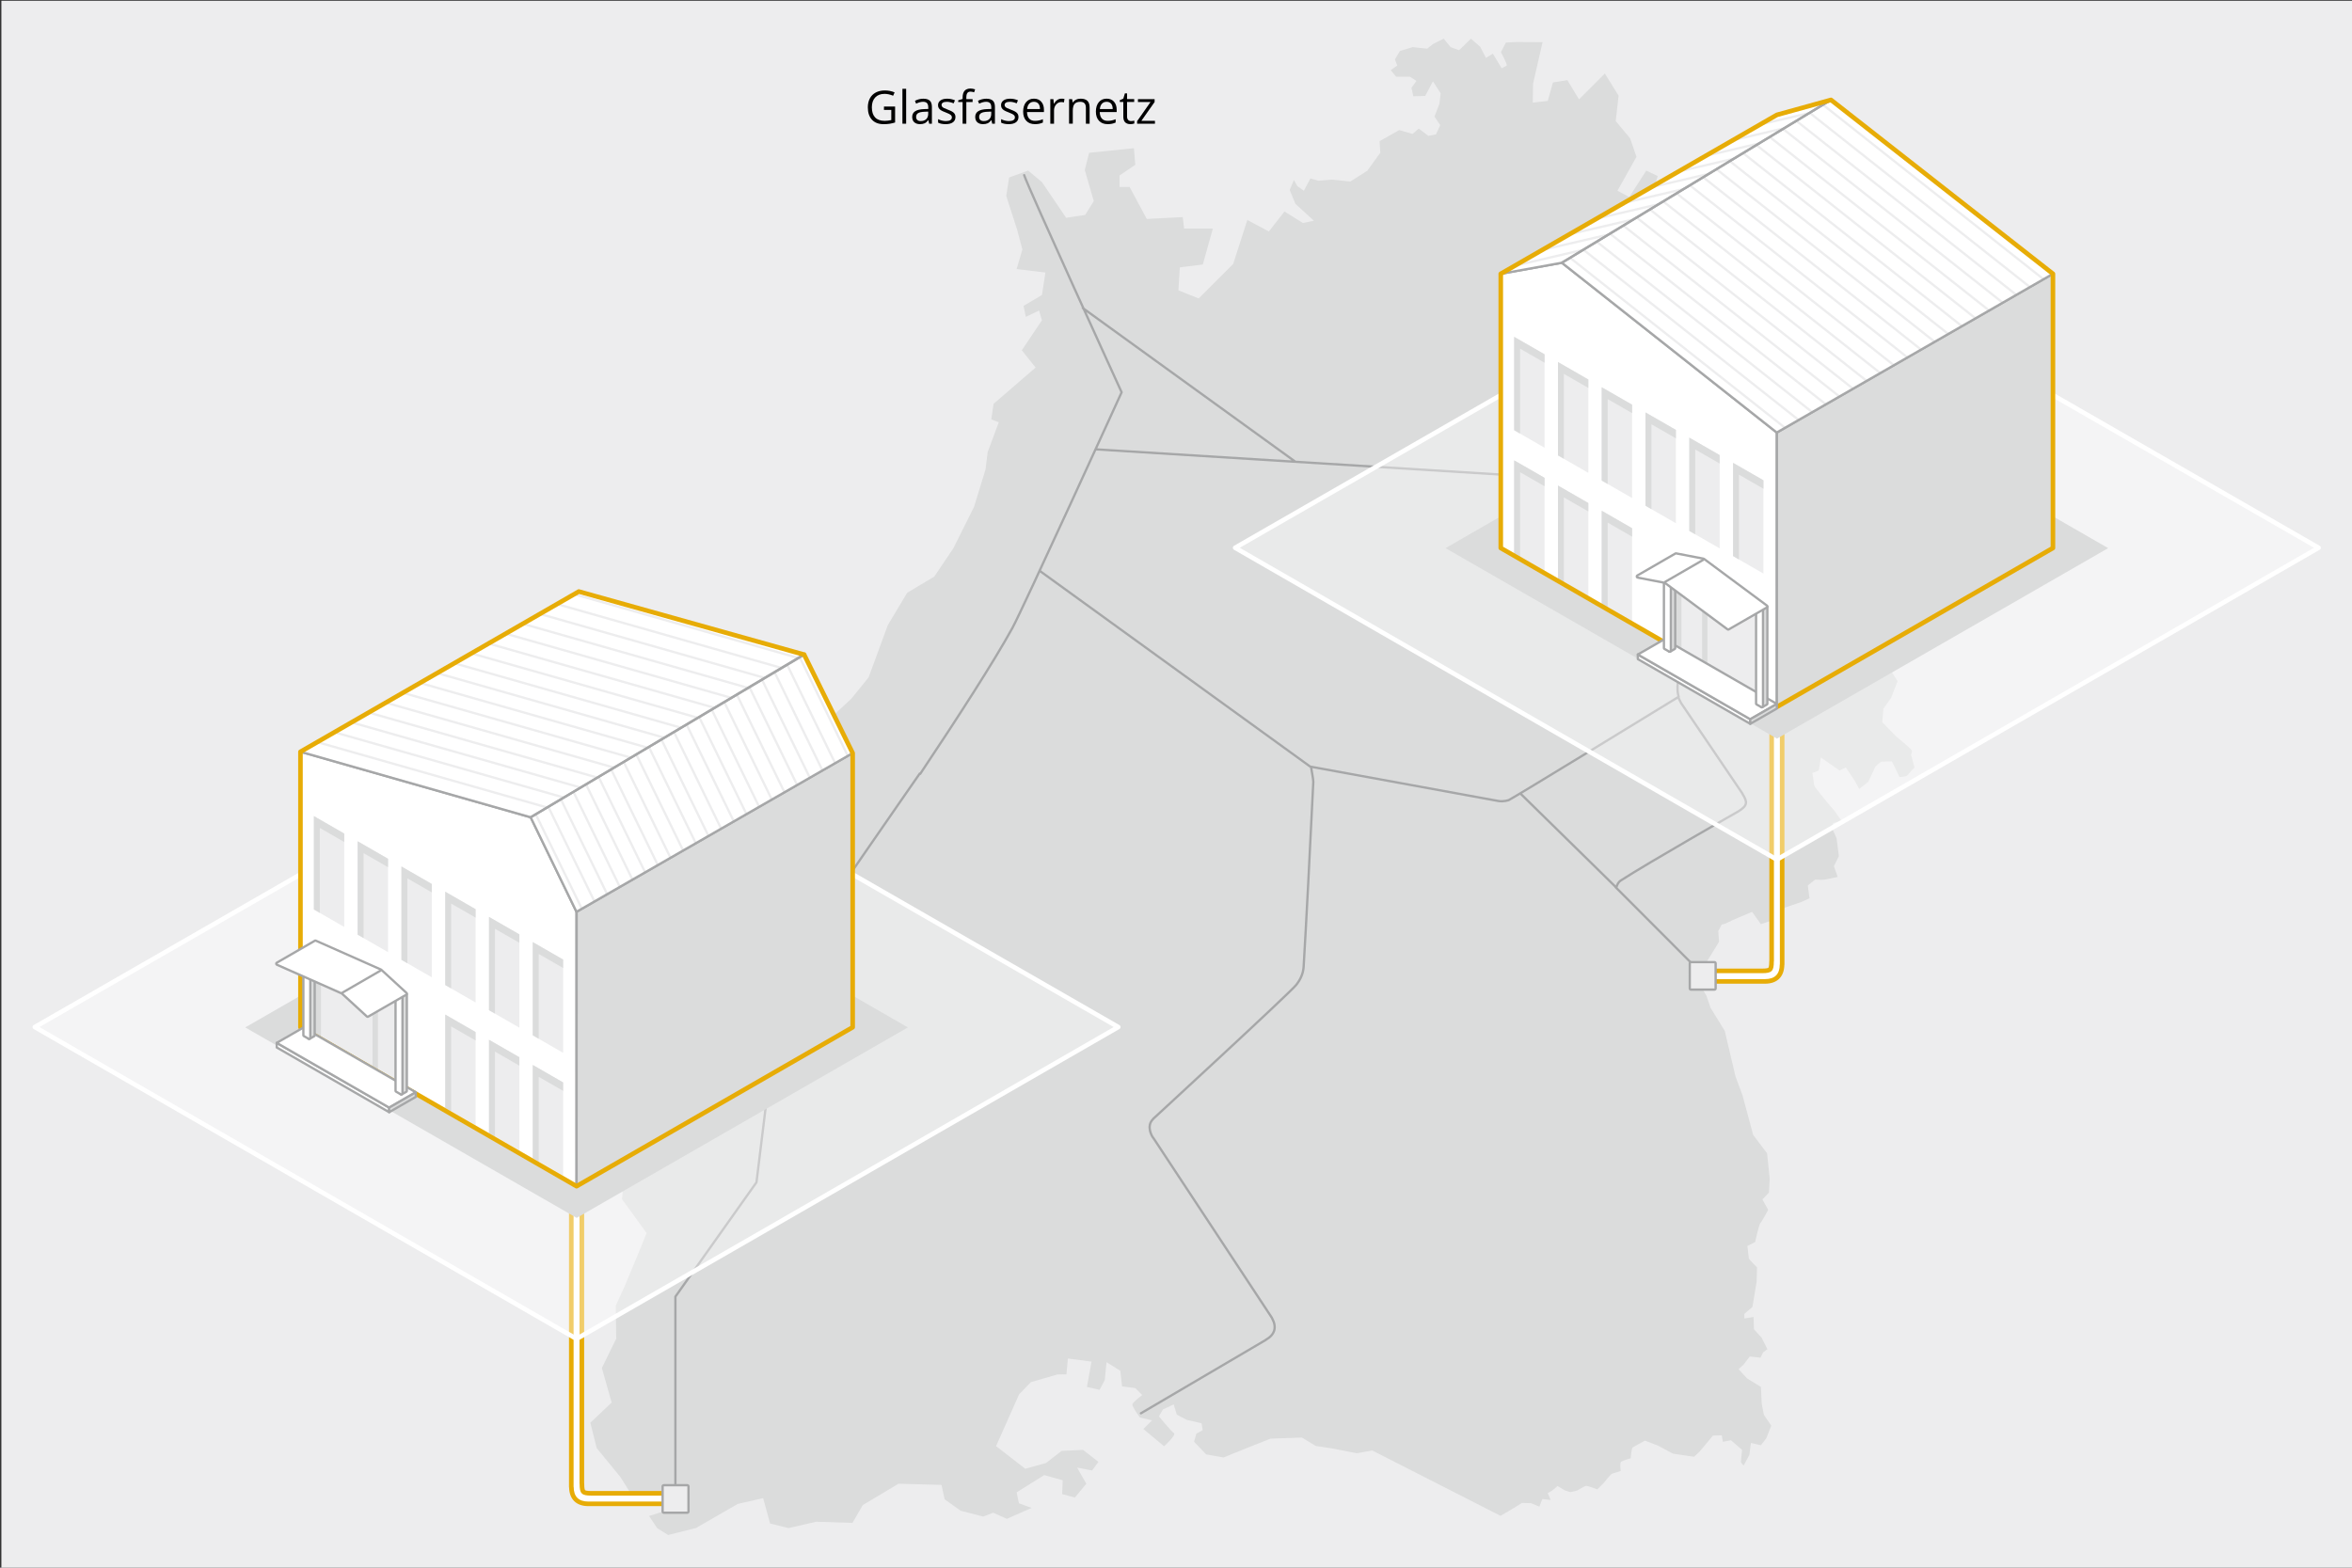 <?xml version="1.0" encoding="UTF-8"?>
<!-- Generator: Adobe Illustrator 25.4.1, SVG Export Plug-In . SVG Version: 6.00 Build 0)  -->
<svg xmlns="http://www.w3.org/2000/svg" xmlns:xlink="http://www.w3.org/1999/xlink" version="1.1" x="0px" y="0px" viewBox="0 0 1536 1024" style="enable-background:new 0 0 1536 1024;" xml:space="preserve">
<rect x="0" y="0" width="1536" height="1024" fill="#333333" stroke="none"/>
<style type="text/css">
	.st0{fill:#EDEDEE;}
	.st1{fill:#DBDCDC;}
	.st2{display:none;}
	
		.st3{display:inline;fill:none;stroke:#FBBA00;stroke-width:3;stroke-linecap:round;stroke-linejoin:round;stroke-miterlimit:3.864;}
	
		.st4{display:inline;fill:#FFFFFF;stroke:#FBBA00;stroke-width:3;stroke-linecap:round;stroke-linejoin:round;stroke-miterlimit:10;}
	.st5{display:inline;}
	.st6{fill:#FFFFFF;}
	.st7{fill:#E7AC06;}
	.st8{fill:none;stroke:#FBBA00;stroke-width:3;stroke-linecap:round;stroke-linejoin:round;stroke-miterlimit:3.864;}
	.st9{fill:#FFFFFF;stroke:#FBBA00;stroke-width:3;stroke-linecap:round;stroke-linejoin:round;stroke-miterlimit:10;}
	.st10{fill:none;stroke:#A6A7A8;stroke-width:1.5;stroke-linecap:round;stroke-linejoin:round;stroke-miterlimit:10;}
	.st11{fill:#AD5775;}
	.st12{fill:#A6A7A8;}
	.st13{opacity:0.4;fill:#FFFFFF;}
	.st14{fill:none;stroke:#FFFFFF;stroke-width:3;stroke-linecap:round;stroke-linejoin:round;stroke-miterlimit:10;}
	.st15{fill:#FFFFFF;stroke:#A6A7A8;stroke-width:1.5;stroke-linecap:round;stroke-linejoin:round;stroke-miterlimit:10;}
	.st16{fill:#DBDCDC;stroke:#A6A7A8;stroke-width:1.5;stroke-linecap:round;stroke-linejoin:round;stroke-miterlimit:10;}
	
		.st17{clip-path:url(#SVGID_00000088111355642189086590000013129726231895714464_);fill:#FFFFFF;stroke:#EDEDEE;stroke-width:1.5;stroke-linecap:round;stroke-linejoin:round;stroke-miterlimit:10;}
	
		.st18{clip-path:url(#SVGID_00000014622886595066213220000011591619329874683821_);fill:#FFFFFF;stroke:#EDEDEE;stroke-width:1.5;stroke-linecap:round;stroke-linejoin:round;stroke-miterlimit:10;}
	
		.st19{clip-path:url(#SVGID_00000134956395017927112340000012732392230022311849_);fill:#FFFFFF;stroke:#EDEDEE;stroke-width:1.5;stroke-linecap:round;stroke-linejoin:round;stroke-miterlimit:10;}
	.st20{clip-path:url(#SVGID_00000112613790931269912610000012372733347291742139_);}
	.st21{fill:#FFFFFF;stroke:#EDEDEE;stroke-width:1.5;stroke-linecap:round;stroke-linejoin:round;stroke-miterlimit:10;}
	.st22{fill:none;stroke:#E7AC06;stroke-width:3;stroke-linecap:round;stroke-linejoin:round;stroke-miterlimit:10;}
</style>
<g id="HG">
	<rect x="0.9" y="0.5" class="st0" width="1536" height="1024"></rect>
</g>
<g id="Landkarte">
	<path id="Landkarte_Fläche_00000013174282626150920720000017447875336416689024_" class="st1" d="M1132.3,131.37l-1.21,0.17   l-10.42,1.47l-2.82,10.31l-5.11,3.47l-3.39,9.41l-19.56,1.88l-7.15-6.77l2.63-19.19l-5.27-7.9l2.56-9.24l-7.45-3.55l-11.1,17.26   l-7.71-4.09l12.41-22.17l-4.13-12.07l-9.41-11.29l1.88-16.55l-8.98-14.49l-16.88,16.88l-7.62-12.55l-9.4,1.5l-3.39,12.04   l-9.78,1.13l0.19-12.44l6.21-27.06l-17.18-0.09l-6.77,0.34l-3.26,6.27c0,0,4.51,8.28,3.76,8.78c-0.75,0.5-3.26,1.76-3.26,1.76   l-5.77-9.53l-4.51,2.76l-3.76-7.27l-6.02-5.27l-7.77,7.52l-5.52-2.01l-4.51-5.52l-7.02,3.51l-3.76,3.01l-9.53-1l-8.28,2.51   l-3.26,5.52l1.51,4.01l-4.26,3.01l3.51,4.26h9.03l4.26,2.76l-3.26,4.51L923,62.9l7.77-0.25l5.02-9.53l5.02,7.78l-0.75,6.77   l-3.26,8.53l3.76,5.52l-2.76,6.02l-5.02,1l-6.27-4.77l-4.01,3.51l-8.78-2.51l-12.79,7.27l0.5,7.52l-8.53,11.79l-11.04,7.02   l-12.04-1.25l-8.78,0.75l-5.27-1.5l-4.26,8.03l-4.26-3.01l-2.26-4.01l-2.76,6.52l3.77,9.07l12.03,11l-7.15,1.5l-12.04-7.52   l-10.2,13.06l-14.07-7.51l-9.22,28.68l-22.57,22.57l-13.22-5.3l0.94-15.01l15-1.87l6.56-23.45h-18.75l-0.93-7.51l-23.46,1.21   l-11.24-20.91h-6.56v-7.5l10.28-6.95l-0.9-10.86l-29.26,3.01l-2.81,11.25l5.88,20.3l-5.64,9.03l-12.42,1.88l-15.8-23.33l-9.03-7.52   l-12.41,4.51l-1.88,12.04l7.15,22.2l3.39,12.79l-3.76,12.79l18.81,2.26l-2.26,14.67l-12.04,7.15l1.5,7.15l8.65-4.14l1.87,6.39   l-13.15,19.57l9.03,11.29l-27.46,23.7l-1.5,10.16l4.89,1.88l-7.26,19.55l-1.39,11.3l-7.52,24.45l-13.54,27.09l-12.41,18.43   l-17.68,10.53l-12.65,21.15l-12.56,34.15l-11.29,13.92l-16.55,15.43l-8.65-1.13l-4.89,15.42l-17.68,25.21l-15.13,7.62l-2.82,8.44   l-4,7.77l-5.38,10.06l-0.27,36.22l-14.81,6.8l0.64,16.4l-8.65,19.19l2.26,34.61l-15.42,10.91l-5.27,28.59l-23.7,40.26l-7.62,24.27   l-1.79,20.87l16.05,22.1l-5.29,12.98l-8.88,21.36l-6.02,13.17l0.37,21.44l-9.4,19.19l6.39,22.57l-13.92,13.17l4.14,16.55   l15.42,18.81l10.91,17.3l19.19-8.28l2.63,12.04l-13.92,4.51l5.27,7.9l7.15,4.51l18.23-4.59l27.29-15.73l16.55-3.76l4.51,16.55   l12.04,3.01l18.06-4.14l23.7,0.75l6.77-11.66l23.33-13.92l28.07,0.76l2.03,9.4l10.47,7.47l14.74,3.81l6.52-2.51l8.9,4.01   l16.18-7.15l-8.28-3.01l-1.51-7.15l18.06-11.29l12.04,3.39l-0.37,9.03l8.28,2.26l7.52-9.03l-6.02-10.53l9.78,1.88l4.14-5.64   l-10.04-7.82l-14.04,0.67l-10.16,7.9l-13.54,3.76l-19.07-14.78l15-33.77l7.7-8.01l17.31-5.02l5.94-0.1l0.95-10.32l15.44,2.02   l-3.01,16.55l8.28,1.88l3.38-6.4l1.13-11.66l9.03,5.64l1.13,10.16l8.65,1.13l4.51,4.52c0,0-6.02,4.51-6.4,6.02   c-0.38,1.51,4.89,8.65,4.89,8.65l7.9,1.88l-5.64,5.64l13.54,11.29c0,0,8.28-7.52,6.4-8.65c-1.88-1.13-9.78-10.91-9.78-10.91   l2.63-4.51l7.02-3.26l2.01,6.65l6.4,3.39l9.78,2.26l0.75,4.52l-4.14,2.26l-1.51,5.27l7.9,8.28l11.41,2.01l14.8-6.02l15.8-6.27   l20.53-0.72l9.06,5.49l10.03,1.5l16.8,3.26l10.05-1.81l51.56,26.26l32.2,16.43l8.86-5.22l5.13-3.21l5.93,0.16l5.45,2.25l1.93-4.97   l5.45,0.64l-1.93-4.49l3.05-1.76l3.37-2.89l4.81,2.89l3.53,1.12l4.31-1c1.54-0.9,5.01-2.89,5.79-3.08c1-0.25,7.52,2.26,7.52,2.26   l4.26-4.26c0,0,4.52-5.77,5.52-6.02c1-0.25,5.52-1.75,5.52-1.75s-0.75-5.27,0.25-6.02c1-0.75,6.27-2.26,6.27-2.26   s0.5-6.52,1.26-7.02c0.75-0.5,8.03-4.51,8.03-4.51l8.53,3.26l9.78,5.27l13.79,2.01l3.51-3.26l8.78-10.53l5.77-0.25l0.75,4.26   l5.27-1l7.27,6.27c0,0-0.75,7.02-0.75,7.78c0,0.75,1.75,2.51,1.75,2.51l3.76-7.02l1-7.78l6.52,1.5l3.51-4.52l3.26-8.28l-4.77-7.02   c0,0-1.51-6.77-1.51-8.28c0-1.5-0.5-10.03-0.5-10.03l-9.03-5.52l-5.52-6.02l3.26-3.01l4.01-5.27l7.02,0.75l1.76-3.51l2.76-2.01   l-3.76-7.52l-5.02-5.52l-0.25-8.03l-6.02,1v-3.01l5.27-4.51l1.51-9.03l1.25-7.52l0.25-9.28c0,0-5.02-5.02-5.27-5.77   c-0.25-0.75-1-8.28-1-8.28l5.02-2.51c0,0,2.51-11.54,3.51-12.54c1-1,5.02-8.53,5.02-8.53l-3.76-6.77l4.26-4.51l0.5-9.03   l-1.72-16.63l-9.07-11.97l-7.02-26.08l-4.51-12.04l-7.02-29.85l-9.28-15.05l-2.76-8.03l-4.52-7.52l-7.27-5.77l11.29-7.52l8.8-14.34   l-0.52-6.98l2.26-4.26c0,0,2.76-0.5,3.76-1.26c1-0.75,16.05-7.02,16.05-7.02l5.77,8.03l12.79-4.26l2.76-6.52l11.04-3.76l5.16-2.36   l-1.12-8.34l4.75-3.85c0,0,5.02,0.25,6.27,0c1.25-0.25,8.53-1.76,8.53-1.76l-2.51-7.02l3.26-6.52l-1.51-11.79l-2.76-6.02l0.5-3.76   l5.52-1.51l-4.77-6.77l-4.76-5.52c0,0-8.28-10.03-8.28-10.78s-1.25-8.28-1.25-8.28s4.01-1,4.26-2.01c0.25-1,1.25-8.03,1.25-8.03   l12.29,8.53l4.01-2.01l5.77,8.53l3.01,5.52l6.02-4.77l4.51-9.78c0,0,3.26-3.26,4.27-3.26c1,0,6.52-0.25,6.52-0.25l5.02,10.28   c0,0,4.51-0.25,5.02-1c0.5-0.75,4.76-5.27,4.76-5.27l-2.26-8.28c0,0,0.75-1.5,0.5-2.76c-0.25-1.25-10.03-9.03-10.03-9.03   l-9.28-9.53l0.75-8.78l5.02-7.02l4.26-11.04l-5.52-8.53l5.52-9.03l-0.75-12.29l-7.02-9.03l7.77-4.77l-3.01-6.77l-0.75-6.52   l-8.78-8.03l-2.26-8.53l-7.27-4.26l-5.77-5.02l-2.01-6.77l-5.02-3.26l-8.78-2.51l-4.01-3.76l-9.53,0.25l0.75-8.78l-3.26-3.26   l0.25-7.27l-9.78-2.01l-0.75-6.77c0,0,2.26-1.25,3.01-2.26c0.75-1,4.01-5.02,4.01-5.02l3.76-2.26l-1.51-6.02l-7.78-8.78l-5.27,2.76   c0,0-4.26-6.77-5.02-7.52c-0.75-0.75-8.53-6.52-8.53-6.52l-7.52-4.01l1.51-4.77l-2.76-10.03l1-5.52l-3.51-4.77l2.26-4.51   c0,0,5.02,2.01,5.27,1c0.25-1,2.01-5.52,1.5-6.52c-0.5-1-5.52-5.52-5.52-6.27c0-0.75,2.76-9.03,2.76-9.03l-0.75-4.51l-6.02,0.25   l-3.51-8.03l4.52-4.51l-2.01-5.02l-1.75-6.52l2.26-2.01l6.77,1.5l4.26-3.76l-1.76-3.51l0.5-8.03c0,0-5.27-7.78-6.02-8.03   c-0.75-0.25-5.77-1.76-5.77-1.76l-3.26-6.02l4.76-2.26l-1-8.78l-2.51-5.52l4.26-5.02l-4.77-3.51l-7.02,1v-6.02L1132.3,131.37z"></path>
</g>
<g id="Glasfasernetz_Bestand_Vereinfachung" class="st2">
	<g class="st5">
		<path class="st6" d="M439.92,980.05c-0.82,0-1.48-0.65-1.5-1.47L435.62,847c-0.01-0.33,0.09-0.64,0.28-0.91l53.33-74.35    l16.75-134.94c0.03-0.25,0.12-0.48,0.27-0.69l1.55-2.18c0.69-1.4,1.55-2.8,2.56-4.17c16.91-25.84,86.23-124.33,86.93-125.33    c0.21-0.3,0.51-0.5,0.84-0.58c29.41-43.54,49.7-75.29,60.31-94.37c6.42-11.54,67.07-142.96,71.82-153.25    c-5.14-11.14-61.76-133.77-64.17-141.4c-0.13-0.4-0.08-0.84,0.13-1.2c0.21-0.36,0.56-0.62,0.97-0.72l4.58-1.03    c0.11-0.03,0.22-0.04,0.33-0.04c0.58,0,1.12,0.34,1.37,0.88l37.6,83.26l6.51,5.87c6.06,4.37,126.43,91.17,127.81,92.25    c0.77,0.6,3.9,1.64,5.87,2.18c0.01,0,0.03,0.01,0.04,0.01c12.62,0.51,240.35,14.66,250.21,15.27l0.43,0.03    c7.7,0.5,11.58,4.77,11.24,12.34c0.04,0.14,0.06,0.29,0.05,0.44l-8.2,122.45c0.04,0.14,0.05,0.29,0.04,0.44    c-0.41,6.26,1.9,9.62,1.93,9.65l40.98,60.05c0.1,0.15,0.17,0.31,0.22,0.48c3.91,6.47,2.55,12.07-3.96,16.2l-0.36,0.23    c-0.56,0.36-56.53,36.21-75.09,47.9c-1.11,0.7-2.37,2.25-2.5,3.99c-0.1,1.32,0.49,2.55,1.75,3.64l46.38,43.57    c0.46,0.43,0.6,1.09,0.36,1.67c-0.23,0.56-0.78,0.92-1.38,0.92c-0.02,0-7.07-0.25-7.07-0.25c-0.37-0.01-0.73-0.17-1-0.43    l-111.45-108.8l-2.88,1.75c-1.99,1.2-4.25,1.79-6.91,1.79c-2.47,0-4.94-0.5-7.03-1c-19.33-3.44-73.9-13.27-117.03-21.05    c0.02,0.73,0.02,1.5,0.02,2.33l0,0.78c-2.78,56.28-4.93,96.89-6.39,120.78c-0.27,4.48-1.97,8.64-5.18,12.71    c-2.85,4.03-83.7,77.7-94.5,87.53c-0.06,0.11-0.14,0.22-0.24,0.31c-3.79,3.65-0.59,9.09-0.1,9.87l0.2,0.21    c0.06,0.06,0.12,0.13,0.17,0.21l78.21,117.31c0.02,0.03,0.04,0.06,0.06,0.1l0.21,0.37c1.9,3.4,2.46,6.53,1.67,9.31    c-0.76,2.67-2.74,4.97-5.9,6.83c-0.1,0.11-0.21,0.2-0.34,0.28l-82.51,47.92c-0.24,0.14-0.5,0.2-0.75,0.2    c-0.45,0-0.9-0.2-1.19-0.58l-2.33-3.03c-0.26-0.34-0.37-0.78-0.28-1.2s0.34-0.79,0.71-1.01l80.55-47.34    c0.1-0.12,0.22-0.22,0.37-0.29c5.35-2.99,5.65-4.05,2.66-9.4l-0.18-0.32c-78.23-116.31-78.28-116.39-78.29-116.42    c-4.05-6.46-5.22-11.03,0.22-16.46c0.07-0.14,0.17-0.27,0.28-0.38c37.54-34.53,94.1-86.96,96.62-90.38    c0.59-1.23,1.81-4.77,2.26-6.12c0.06-1.94,0.45-9.12,1.22-23.44c1.2-22.32,3.21-59.68,5.04-98.39c0.16-3.45-1.49-5.9-3.09-7.05    c-34.71-24.84-168.5-120.62-168.5-120.62c-8.2,17.54-12.67,26.95-13.65,28.73c-31.52,57.15-139.68,208.6-152.52,226.54    c-0.7,1.9-1.33,4.61-1.34,4.63c-0.04,0.19-0.13,0.37-0.24,0.53L496.67,774c-0.03,0.25-0.12,0.49-0.27,0.69l-53.27,74.25    l2.79,129.58c0.01,0.4-0.15,0.79-0.43,1.08c-0.28,0.29-0.67,0.45-1.07,0.45H439.92z M1060.35,580.52    c0.66-1.34,1.58-2.44,2.64-3.12c18.32-11.75,75-48.32,75.57-48.69c5.19-3.29,5.43-4.36,2.14-9.54c-0.08-0.12-0.13-0.24-0.17-0.37    l-39.71-57.92c-7.82,4.81-48.76,29.98-100.56,61.37L1060.35,580.52z M916.79,510.13c32.63,5.9,63.44,11.48,64.2,11.61    c0.62,0.11,1.28,0.16,1.95,0.16c2.29,0,4.08-0.64,4.1-0.65c0.06-0.02,0.13-0.04,0.19-0.06c5.48-2.97,60.24-36.01,110.98-66.74    c-0.4-1.73-0.58-3.43-0.51-5.06c-0.04-0.15-0.06-0.3-0.05-0.46l8.2-122.46c-0.04-0.14-0.05-0.28-0.04-0.42    c0.4-6.12-0.32-6.94-6.44-7.34l-378.42-23.34c-3.31,7.15-6.89,14.9-10.58,22.89c-9.12,19.76-18.55,40.17-26.53,57.29    c149.5,106.81,170.28,121.65,173.22,123.78L916.79,510.13z M834.13,295.28c-26.85-19.28-97.33-70.08-115.94-83.49l20.22,44.77    c0.18,0.4,0.18,0.85,0,1.25c0,0-5.71,12.37-13.88,30.05L834.13,295.28z"></path>
		<path class="st7" d="M672.1,113.36l37.73,83.55l6.8,6.14c0,0,126.46,91.19,127.83,92.26c1.35,1.05,6.39,2.44,6.39,2.44    s-0.05,0.05-0.03,0.05c4.74,0,250.59,15.28,250.59,15.28l0.43,0.03c6.97,0.45,10.27,4.22,9.82,11.19l0.07,0l-8.23,122.88l0.07,0    c-0.45,6.97,2.2,10.62,2.2,10.62l40.96,60.03l-0.06,0.04c3.74,5.9,2.65,10.78-3.25,14.53l-0.36,0.23c0,0-56.32,36.07-75.08,47.9    c-2.58,1.62-5.25,6.3-0.93,10.03l46.33,43.53l-7.02-0.25L994.09,524.23c-1.29,0.78-2.58,1.56-3.88,2.35    c-1.9,1.15-3.98,1.57-6.13,1.57c-2.18,0-4.44-0.43-6.68-0.96c-20.48-3.64-80.82-14.52-119-21.41c0.17,1.39,0.14,2.97,0.15,4.93    c-2.26,45.65-4.68,92.74-6.39,120.69c-0.27,4.47-2.02,8.27-4.86,11.87c-2.92,4.12-94.65,87.64-94.65,87.64l0.05,0.05    c-5.04,4.84-0.24,11.89-0.24,11.89l0.3,0.31l78.21,117.31l0.21,0.37c3.41,6.09,2.05,10.91-4.05,14.32l0.03,0.06l-82.51,47.93    l-2.33-3.03l80.93-47.56l-0.03-0.06c6.09-3.41,6.64-5.34,3.23-11.44l-0.21-0.37c0,0-78.25-116.34-78.3-116.43    c-3.98-6.35-4.74-10.04,0.3-14.88l-0.05-0.05c0,0,95.46-87.81,96.92-90.75c0.76-1.53,2.39-6.41,2.39-6.41s0.04,0.03,0.05,0.03    c0,0,0,0,0,0c-0.02-2.32,3.3-59.73,6.27-122.22c0.21-4.34-2.03-7.13-3.72-8.34c-39.6-28.35-152.83-109.4-169.97-121.67    c-7.66,16.39-13.29,28.31-14.37,30.27c-31.55,57.21-139.83,208.8-152.54,226.55c-0.77,2.03-1.46,5.01-1.46,5.01    s-0.04-0.03-0.05-0.03c0,0,0,0,0,0l-0.13,0.03l-16.39,132.04l-53.56,74.66l2.8,130.08h-4.51l-2.8-131.58l53.56-74.66L507.47,637    c0,0,0.58-0.81,1.62-2.28c0.67-1.38,1.5-2.73,2.47-4.04c17.14-26.18,86.95-125.35,86.95-125.35l0.32,0.18    c25.05-37.07,48.67-73.26,60.9-95.27c6.75-12.13,72.16-153.98,72.16-153.98s-61.92-134.03-64.39-141.85L672.1,113.36     M839.29,297.14c-26.13-18.74-124.77-89.84-124.77-89.84l0,0l22.53,49.89c0,0-6.13,13.29-14.8,32.03L839.29,297.14 M982.93,523.4    c2.62,0,4.61-0.74,4.61-0.74s-0.02,0.06-0.01,0.06c0,0,0,0,0,0c3.94-1.88,97.53-58.56,112.4-67.56c-0.49-1.71-0.88-3.81-0.73-6.13    l-0.07,0l8.23-122.88l-0.07,0c0.45-6.97-0.87-8.48-7.84-8.93l-0.43-0.03l-379.02-23.38c-11.57,25.01-26.56,57.6-38.06,82.24    c0,0,174.54,124.69,174.54,124.7c44.76,8.09,123,22.25,124.23,22.46C981.49,523.35,982.23,523.4,982.93,523.4 M1060.99,583.22    c0.47-2.1,1.58-3.77,2.81-4.56c18.53-11.88,75.57-48.69,75.57-48.69c5.9-3.74,6.33-5.71,2.59-11.6l0.06-0.04l-40.48-59.05    c-0.04-0.1-0.12-0.26-0.22-0.47c-3.21,1.97-46.73,28.77-103.5,63.16L1060.99,583.22 M672.1,110.36c-0.22,0-0.44,0.02-0.66,0.07    l-4.58,1.03c-0.82,0.18-1.52,0.7-1.94,1.43c-0.42,0.73-0.51,1.6-0.26,2.4c2.4,7.59,57.27,126.48,63.95,140.95    c-6.5,14.1-65.2,141.23-71.48,152.52c-10.56,18.98-30.74,50.57-59.98,93.89c-0.42,0.22-0.79,0.53-1.07,0.94    c-0.7,0.99-69.91,99.33-86.96,125.37c-1.01,1.38-1.88,2.8-2.59,4.21l-1.48,2.08c-0.29,0.41-0.47,0.88-0.53,1.37l-16.7,134.56    l-53.11,74.04c-0.38,0.53-0.58,1.16-0.56,1.81l2.8,131.58c0.03,1.63,1.37,2.94,3,2.94h4.51c0.81,0,1.58-0.32,2.14-0.9    c0.56-0.58,0.87-1.36,0.86-2.16l-2.78-129.08l52.97-73.84c0.29-0.41,0.48-0.88,0.54-1.38l16.27-131.05    c0.11-0.21,0.19-0.44,0.25-0.68c0.01-0.03,0.58-2.47,1.22-4.27c13.39-18.7,121.03-169.47,152.49-226.52    c0.97-1.75,5.2-10.66,12.93-27.18c24.39,17.46,129.24,92.52,167.04,119.57c0.44,0.32,2.64,2.08,2.47,5.76    c-1.84,38.72-3.85,76.08-5.04,98.4c-0.75,14.04-1.12,20.95-1.21,23.23c-0.58,1.73-1.55,4.48-2.05,5.59    c-3.83,4.58-59.49,56.17-96.35,90.08c-0.19,0.18-0.36,0.37-0.49,0.59c-6.53,6.69-3.73,12.63-0.27,18.15    c0.04,0.06,0.09,0.14,78.29,116.41l0.15,0.27c1.61,2.88,1.8,4.01,1.68,4.45c-0.12,0.44-0.88,1.3-3.76,2.91    c-0.21,0.12-0.41,0.26-0.58,0.42l-80.37,47.23c-0.74,0.44-1.26,1.17-1.43,2.01c-0.16,0.84,0.04,1.72,0.57,2.4l2.33,3.03    c0.59,0.76,1.47,1.17,2.38,1.17c0.51,0,1.03-0.13,1.5-0.41l82.51-47.93c0.19-0.11,0.37-0.24,0.53-0.39    c3.4-2.04,5.56-4.6,6.41-7.61c0.9-3.18,0.29-6.7-1.81-10.45l-0.21-0.37c-0.04-0.07-0.08-0.13-0.12-0.2l-78.21-117.31    c-0.1-0.15-0.21-0.29-0.33-0.42l-0.09-0.1c-0.56-0.93-2.88-5.14-0.05-7.86c0.14-0.13,0.26-0.28,0.37-0.43    c16.27-14.81,90.34-82.35,94.5-87.56l0,0c3.41-4.32,5.21-8.75,5.51-13.54c1.46-23.98,3.61-64.6,6.39-120.72c0-0.05,0-0.1,0-0.16    l0-0.76c0-0.18,0-0.37,0-0.54c35.96,6.49,95.05,17.14,115.24,20.73c2.16,0.51,4.7,1.02,7.29,1.02c2.94,0,5.46-0.66,7.68-2    l1.89-1.14l110.61,107.99c0.53,0.52,1.24,0.83,1.99,0.85l7.02,0.25c0.04,0,0.07,0,0.11,0c1.21,0,2.3-0.73,2.77-1.85    c0.48-1.15,0.2-2.48-0.72-3.34l-46.33-43.53c-0.03-0.03-0.06-0.06-0.09-0.08c-1.33-1.15-1.26-2.08-1.24-2.39    c0.09-1.16,1-2.32,1.81-2.83c18.56-11.69,74.54-47.55,75.1-47.91l0.35-0.22c7.06-4.48,8.69-11.04,4.54-18.07    c-0.09-0.25-0.21-0.49-0.36-0.72l-40.96-60.03c-0.02-0.02-0.03-0.05-0.05-0.07c-0.06-0.09-2-3.01-1.64-8.67    c0.01-0.22,0-0.43-0.03-0.65l8.19-122.23c0.02-0.24,0-0.47-0.04-0.71c0.14-3.97-0.84-7.17-2.9-9.51    c-2.18-2.48-5.46-3.88-9.75-4.16l-0.43-0.03c-9.81-0.61-235.05-14.61-250.07-15.27c-2.26-0.63-4.69-1.51-5.25-1.9    c-1.36-1.06-114.19-82.43-127.77-92.22l-6.21-5.61l-37.47-82.98C674.34,111.04,673.26,110.36,672.1,110.36L672.1,110.36z     M726.8,286.51c7.69-16.62,12.97-28.07,12.97-28.07c0.36-0.79,0.37-1.7,0.01-2.49l-17.91-39.65    c22.32,16.09,79.85,57.55,107.11,77.14L726.8,286.51L726.8,286.51z M685.72,375.05c7.87-16.88,17.08-36.83,26-56.16    c3.53-7.65,6.96-15.07,10.15-21.97l376.97,23.25l0.42,0.03c3.29,0.21,4.34,0.67,4.64,1.01c0.3,0.34,0.61,1.44,0.4,4.74    c-0.01,0.22,0,0.44,0.03,0.65l-8.19,122.23c-0.02,0.24,0,0.48,0.04,0.72c-0.04,1.36,0.08,2.76,0.34,4.17    c-51.49,31.19-104.02,62.86-109.85,66.07c-0.05,0.02-0.11,0.03-0.16,0.05c0,0-1.57,0.55-3.57,0.55c-0.59,0-1.16-0.05-1.69-0.14    c-0.76-0.13-32.28-5.83-65.65-11.87l-57.93-10.48C853.59,494.99,829.63,477.86,685.72,375.05L685.72,375.05z M1002.7,522.52    c49.03-29.72,87.12-53.12,97.69-59.62l38.79,56.58c0.07,0.17,0.15,0.33,0.25,0.49c1.77,2.79,2.02,3.9,1.92,4.35    c-0.1,0.44-0.8,1.35-3.59,3.11c-0.59,0.38-57.27,36.95-75.58,48.7c-0.79,0.5-1.5,1.19-2.12,2.01L1002.7,522.52L1002.7,522.52z     M987.55,525.66L987.55,525.66L987.55,525.66L987.55,525.66z"></path>
	</g>
</g>
<g id="Glasfasernetz_Bestand_Vereinfachung_Kopie">
	<path class="st10" d="M668.84,114.39c2.44,7.82,63.65,141.85,63.65,141.85s-64.67,141.85-71.34,153.98   c-12.1,22-35.44,58.19-60.2,95.27l-0.32-0.18c0,0-69.01,99.17-85.95,125.35c-0.96,1.32-1.78,2.66-2.44,4.04   c-1.04,1.47-1.61,2.28-1.61,2.28l-16.61,135.32l-52.94,74.66l0,131.58 M1109.58,634.1l-54.62-54.72 M745.09,923.15l81.57-47.93   l-0.03-0.06c6.02-3.41,7.37-8.23,4-14.32l-0.21-0.37L753.1,743.16l-0.29-0.31c0,0-4.74-7.05,0.23-11.88l-0.05-0.05   c0,0,90.68-83.53,93.56-87.64c2.81-3.59,4.54-7.4,4.81-11.87c1.69-27.95,4.08-75.03,6.31-120.69c-0.01-1.96-1.23-7.91-1.4-9.29    M822.79,872.56 M825.95,861.06 M748.63,729.37 M846.75,632.16 M514.81,641.75c0-0.02,0.05,0.03,0.05,0.03 M707.15,201.23   c0,0,112.54,81.32,138.38,100.06 M715.86,293.52l379.53,23.66l0.42,0.03c6.89,0.45,8.2,1.96,7.75,8.93l0.07,0l-8.14,122.88l0.07,0   c-0.15,2.32,0.23,4.41,0.72,6.12c-14.69,9-107.21,65.68-111.1,67.56c-0.01,0.01,0.01-0.06,0.01-0.06s-3.17,1.18-6.74,0.55   c-1.22-0.22-78.56-14.37-122.81-22.46c-0.01-0.01-176.69-127.9-176.69-127.9 M1095.88,455.28c0.1,0.21,1.96,3.9,2,4l40.02,59.05   l-0.06,0.04c3.7,5.9,3.27,7.86-2.56,11.6c0,0-58.61,33.36-76.93,45.25c-1.22,0.79-2.32,2.46-2.78,4.56l-62.44-61.25"></path>
</g>
<g id="Highlights_Unterirdisch">
	<g>
		<path class="st6" d="M384.27,982.29c-7.02,0-10.95-3.79-11.1-10.67c-0.05-0.14-0.07-0.28-0.07-0.44V629.26    c0-0.83,0.67-1.5,1.5-1.5h3.87c0.83,0,1.5,0.67,1.5,1.5v339.56c0.04,0.13,0.07,0.28,0.07,0.42c0,5.54,0.63,6.17,6.17,6.17h47.27    c0.83,0,1.5,0.67,1.5,1.5v3.87c0,0.83-0.67,1.5-1.5,1.5H384.27z"></path>
		<path class="st7" d="M378.46,629.26v339.99h0.06c0,6.38,1.3,7.68,7.68,7.68l0.39,0l46.88,0v3.87h-48.82h-0.39    c-6.38,0-9.61-3.23-9.61-9.61h-0.06V629.26H378.46 M378.46,626.26h-3.87c-1.66,0-3,1.34-3,3v341.92c0,0.23,0.03,0.46,0.08,0.67    c0.25,7.6,4.81,11.94,12.6,11.94h0.39h48.82c1.66,0,3-1.34,3-3v-3.87c0-1.66-1.34-3-3-3l-46.88,0l-0.39,0    c-3.19,0-3.93-0.4-4.1-0.57c-0.17-0.17-0.57-0.91-0.57-4.11c0-0.21-0.02-0.42-0.06-0.62V629.26    C381.46,627.6,380.12,626.26,378.46,626.26L378.46,626.26z"></path>
	</g>
	<g>
		<path class="st6" d="M1120.72,641.04c-0.83,0-1.5-0.67-1.5-1.5v-3.87c0-0.83,0.67-1.5,1.5-1.5h30.02c5.54,0,6.18-0.63,6.18-6.17    c0-0.15,0.02-0.3,0.06-0.44V314.41c0-0.83,0.67-1.5,1.5-1.5h3.87c0.83,0,1.5,0.67,1.5,1.5v315.52c0,0.16-0.02,0.31-0.07,0.46    c-0.17,6.88-4.09,10.65-11.1,10.65H1120.72z"></path>
		<path class="st7" d="M1162.36,314.41v315.52h-0.06c0,6.38-3.23,9.61-9.61,9.61h-0.39h-31.57v-3.87l29.63,0l0.39,0    c6.38,0,7.68-1.3,7.68-7.67h0.06V314.41H1162.36 M1162.36,311.41h-3.87c-1.66,0-3,1.34-3,3v312.96c-0.04,0.2-0.06,0.41-0.06,0.62    c0,3.19-0.4,3.94-0.57,4.11c-0.17,0.17-0.91,0.57-4.11,0.57l-0.39,0l-29.64,0c-1.66,0-3,1.34-3,3v3.87c0,1.66,1.34,3,3,3h31.57    h0.39c7.79,0,12.35-4.34,12.6-11.94c0.05-0.22,0.08-0.44,0.08-0.67V314.41C1165.36,312.75,1164.01,311.41,1162.36,311.41    L1162.36,311.41z"></path>
	</g>
</g>
<g id="Anbindungspunkte_Auswahl">
	<g>
		<rect x="434.54" y="970.88" class="st11" width="15.39" height="16.46"></rect>
		<g>
			<path class="st0" d="M433.48,988.09c-0.41,0-0.75-0.34-0.75-0.75v-16.46c0-0.41,0.34-0.75,0.75-0.75h15.39     c0.41,0,0.75,0.34,0.75,0.75v16.46c0,0.41-0.34,0.75-0.75,0.75H433.48z"></path>
			<g>
				<path class="st12" d="M448.87,970.88v16.46h-15.39v-16.46H448.87 M448.87,969.38h-15.39c-0.83,0-1.5,0.67-1.5,1.5v16.46      c0,0.83,0.67,1.5,1.5,1.5h15.39c0.83,0,1.5-0.67,1.5-1.5v-16.46C450.37,970.05,449.7,969.38,448.87,969.38L448.87,969.38z"></path>
			</g>
		</g>
	</g>
	<g>
		<rect x="1105.33" y="629.2" class="st11" width="15.39" height="16.46"></rect>
		<g>
			<path class="st0" d="M1104.26,646.41c-0.41,0-0.75-0.34-0.75-0.75V629.2c0-0.41,0.34-0.75,0.75-0.75h15.39     c0.41,0,0.75,0.34,0.75,0.75v16.46c0,0.41-0.34,0.75-0.75,0.75H1104.26z"></path>
			<path class="st12" d="M1119.66,629.2v16.46h-15.39V629.2H1119.66 M1119.66,627.7h-15.39c-0.83,0-1.5,0.67-1.5,1.5v16.46     c0,0.83,0.67,1.5,1.5,1.5h15.39c0.83,0,1.5-0.67,1.5-1.5V629.2C1121.16,628.37,1120.49,627.7,1119.66,627.7L1119.66,627.7z"></path>
		</g>
	</g>
</g>
<g id="Grundfläche">
	<polygon class="st13" points="1160.39,561.48 806.63,357.8 1160.39,154.44 1514.16,357.8  "></polygon>
	<polygon class="st14" points="1160.39,561.48 806.63,357.8 1160.39,154.44 1514.16,357.8  "></polygon>
	<polygon class="st13" points="376.53,874.54 22.76,670.86 376.53,467.5 730.29,670.86  "></polygon>
	<polygon class="st14" points="376.53,874.54 22.76,670.86 376.53,467.5 730.29,670.86  "></polygon>
</g>
<g id="Firma_Schatten">
	<g>
		<polygon class="st1" points="376.53,546.53 592.9,671.1 376.6,795.51 160.16,671.1   "></polygon>
	</g>
	<g>
		<polygon class="st1" points="1160.39,233.47 1376.76,358.04 1160.47,482.45 944.02,358.04   "></polygon>
	</g>
</g>
<g id="Firma_mit_Spitzdach">
	<polygon class="st15" points="196.22,491.05 196.22,671.01 376.53,774.82 376.47,595.58 346.56,533.84  "></polygon>
	<g>
		<polygon class="st0" points="347.94,756.55 367.76,767.96 367.76,707.04 347.94,695.63   "></polygon>
		<polygon class="st0" points="310.58,674.12 290.76,662.71 290.76,723.67 310.58,735.07   "></polygon>
		<polygon class="st0" points="339.17,690.58 319.35,679.17 319.35,740.11 339.17,751.51   "></polygon>
		<polygon class="st1" points="351.81,758.77 351.81,703.37 367.76,712.55 367.76,707.03 347.94,695.63 347.94,756.54   "></polygon>
		<polygon class="st1" points="294.63,725.88 294.63,670.45 310.58,679.62 310.58,674.11 290.76,662.71 290.76,723.65   "></polygon>
		<polygon class="st1" points="323.22,742.33 323.22,686.91 339.17,696.08 339.17,690.57 319.35,679.17 319.35,740.1   "></polygon>
	</g>
	<g>
		<polygon class="st0" points="204.99,594.08 224.81,605.48 224.81,544.49 204.99,533.07   "></polygon>
		<polygon class="st0" points="347.94,676.3 367.76,687.7 367.76,626.79 347.94,615.38   "></polygon>
		<polygon class="st0" points="281.99,577.41 262.17,565.99 262.17,626.97 281.99,638.37   "></polygon>
		<polygon class="st0" points="253.4,560.95 233.58,549.53 233.58,610.53 253.4,621.93   "></polygon>
		<polygon class="st0" points="310.58,593.87 290.76,582.46 290.76,643.41 310.58,654.82   "></polygon>
		<polygon class="st0" points="339.17,610.33 319.35,598.92 319.35,659.86 339.17,671.26   "></polygon>
		<polygon class="st1" points="208.86,596.3 208.86,540.81 224.81,549.99 224.81,544.48 204.99,533.07 204.99,594.07   "></polygon>
		<polygon class="st1" points="351.81,678.52 351.81,623.12 367.76,632.29 367.76,626.78 347.94,615.38 347.94,676.29   "></polygon>
		<polygon class="st1" points="266.04,629.19 266.04,573.73 281.99,582.91 281.99,577.4 262.17,565.99 262.17,626.96   "></polygon>
		<polygon class="st1" points="237.45,612.74 237.45,557.27 253.4,566.45 253.4,560.94 233.58,549.53 233.58,610.51   "></polygon>
		<polygon class="st1" points="294.63,645.63 294.63,590.2 310.58,599.37 310.58,593.86 290.76,582.46 290.76,643.4   "></polygon>
		<polygon class="st1" points="323.22,662.07 323.22,606.66 339.17,615.83 339.17,610.32 319.35,598.92 319.35,659.85   "></polygon>
	</g>
	<polygon class="st16" points="556.84,671.01 376.53,774.82 376.59,595.58 556.84,491.9  "></polygon>
	<polygon class="st0" points="263.11,647.4 205.72,614.36 205.72,675.57 263.11,708.58  "></polygon>
	<polygon class="st1" points="209.59,622.1 263.11,652.92 263.11,647.4 205.72,614.36 205.72,675.57 209.59,677.8  "></polygon>
	<polygon class="st1" points="243.29,635.91 243.29,697.17 246.79,699.15 246.79,637.96  "></polygon>
	<g>
		<defs>
			<polygon id="SVGID_1_" points="346.56,533.84 376.47,595.58 556.84,491.9 525.07,427.46    "></polygon>
		</defs>
		<use xlink:href="#SVGID_1_" style="overflow:visible;fill:#FFFFFF;"></use>
		<clipPath id="SVGID_00000154427751214516073540000002395960545228246947_">
			<use xlink:href="#SVGID_1_" style="overflow:visible;"></use>
		</clipPath>
		
			<line style="clip-path:url(#SVGID_00000154427751214516073540000002395960545228246947_);fill:#FFFFFF;stroke:#EDEDEE;stroke-width:1.5;stroke-linecap:round;stroke-linejoin:round;stroke-miterlimit:10;" x1="721.89" y1="730.14" x2="402.03" y2="74.13"></line>
		
			<line style="clip-path:url(#SVGID_00000154427751214516073540000002395960545228246947_);fill:#FFFFFF;stroke:#EDEDEE;stroke-width:1.5;stroke-linecap:round;stroke-linejoin:round;stroke-miterlimit:10;" x1="713.33" y1="734.31" x2="393.48" y2="78.3"></line>
		
			<line style="clip-path:url(#SVGID_00000154427751214516073540000002395960545228246947_);fill:#FFFFFF;stroke:#EDEDEE;stroke-width:1.5;stroke-linecap:round;stroke-linejoin:round;stroke-miterlimit:10;" x1="704.78" y1="738.48" x2="384.92" y2="82.48"></line>
		
			<line style="clip-path:url(#SVGID_00000154427751214516073540000002395960545228246947_);fill:#FFFFFF;stroke:#EDEDEE;stroke-width:1.5;stroke-linecap:round;stroke-linejoin:round;stroke-miterlimit:10;" x1="696.22" y1="742.65" x2="376.37" y2="86.65"></line>
		
			<line style="clip-path:url(#SVGID_00000154427751214516073540000002395960545228246947_);fill:#FFFFFF;stroke:#EDEDEE;stroke-width:1.5;stroke-linecap:round;stroke-linejoin:round;stroke-miterlimit:10;" x1="687.67" y1="746.83" x2="367.81" y2="90.82"></line>
		
			<line style="clip-path:url(#SVGID_00000154427751214516073540000002395960545228246947_);fill:#FFFFFF;stroke:#EDEDEE;stroke-width:1.5;stroke-linecap:round;stroke-linejoin:round;stroke-miterlimit:10;" x1="679.11" y1="751" x2="359.25" y2="94.99"></line>
		
			<line style="clip-path:url(#SVGID_00000154427751214516073540000002395960545228246947_);fill:#FFFFFF;stroke:#EDEDEE;stroke-width:1.5;stroke-linecap:round;stroke-linejoin:round;stroke-miterlimit:10;" x1="670.55" y1="755.17" x2="350.7" y2="99.16"></line>
		
			<line style="clip-path:url(#SVGID_00000154427751214516073540000002395960545228246947_);fill:#FFFFFF;stroke:#EDEDEE;stroke-width:1.5;stroke-linecap:round;stroke-linejoin:round;stroke-miterlimit:10;" x1="662" y1="759.34" x2="342.14" y2="103.34"></line>
		
			<line style="clip-path:url(#SVGID_00000154427751214516073540000002395960545228246947_);fill:#FFFFFF;stroke:#EDEDEE;stroke-width:1.5;stroke-linecap:round;stroke-linejoin:round;stroke-miterlimit:10;" x1="653.44" y1="763.51" x2="333.59" y2="107.51"></line>
		
			<line style="clip-path:url(#SVGID_00000154427751214516073540000002395960545228246947_);fill:#FFFFFF;stroke:#EDEDEE;stroke-width:1.5;stroke-linecap:round;stroke-linejoin:round;stroke-miterlimit:10;" x1="644.89" y1="767.69" x2="325.03" y2="111.68"></line>
		
			<line style="clip-path:url(#SVGID_00000154427751214516073540000002395960545228246947_);fill:#FFFFFF;stroke:#EDEDEE;stroke-width:1.5;stroke-linecap:round;stroke-linejoin:round;stroke-miterlimit:10;" x1="636.33" y1="771.86" x2="316.47" y2="115.85"></line>
		
			<line style="clip-path:url(#SVGID_00000154427751214516073540000002395960545228246947_);fill:#FFFFFF;stroke:#EDEDEE;stroke-width:1.5;stroke-linecap:round;stroke-linejoin:round;stroke-miterlimit:10;" x1="627.77" y1="776.03" x2="307.92" y2="120.02"></line>
		
			<line style="clip-path:url(#SVGID_00000154427751214516073540000002395960545228246947_);fill:#FFFFFF;stroke:#EDEDEE;stroke-width:1.5;stroke-linecap:round;stroke-linejoin:round;stroke-miterlimit:10;" x1="619.22" y1="780.2" x2="299.36" y2="124.19"></line>
		
			<line style="clip-path:url(#SVGID_00000154427751214516073540000002395960545228246947_);fill:#FFFFFF;stroke:#EDEDEE;stroke-width:1.5;stroke-linecap:round;stroke-linejoin:round;stroke-miterlimit:10;" x1="610.66" y1="784.37" x2="290.81" y2="128.37"></line>
		
			<line style="clip-path:url(#SVGID_00000154427751214516073540000002395960545228246947_);fill:#FFFFFF;stroke:#EDEDEE;stroke-width:1.5;stroke-linecap:round;stroke-linejoin:round;stroke-miterlimit:10;" x1="602.11" y1="788.54" x2="282.25" y2="132.54"></line>
		
			<line style="clip-path:url(#SVGID_00000154427751214516073540000002395960545228246947_);fill:#FFFFFF;stroke:#EDEDEE;stroke-width:1.5;stroke-linecap:round;stroke-linejoin:round;stroke-miterlimit:10;" x1="593.55" y1="792.72" x2="273.69" y2="136.71"></line>
		
			<line style="clip-path:url(#SVGID_00000154427751214516073540000002395960545228246947_);fill:#FFFFFF;stroke:#EDEDEE;stroke-width:1.5;stroke-linecap:round;stroke-linejoin:round;stroke-miterlimit:10;" x1="584.99" y1="796.89" x2="265.14" y2="140.88"></line>
		
			<line style="clip-path:url(#SVGID_00000154427751214516073540000002395960545228246947_);fill:#FFFFFF;stroke:#EDEDEE;stroke-width:1.5;stroke-linecap:round;stroke-linejoin:round;stroke-miterlimit:10;" x1="576.44" y1="801.06" x2="256.58" y2="145.05"></line>
		
			<line style="clip-path:url(#SVGID_00000154427751214516073540000002395960545228246947_);fill:#FFFFFF;stroke:#EDEDEE;stroke-width:1.5;stroke-linecap:round;stroke-linejoin:round;stroke-miterlimit:10;" x1="567.88" y1="805.23" x2="248.03" y2="149.22"></line>
		
			<line style="clip-path:url(#SVGID_00000154427751214516073540000002395960545228246947_);fill:#FFFFFF;stroke:#EDEDEE;stroke-width:1.5;stroke-linecap:round;stroke-linejoin:round;stroke-miterlimit:10;" x1="559.33" y1="809.4" x2="239.47" y2="153.4"></line>
		
			<line style="clip-path:url(#SVGID_00000154427751214516073540000002395960545228246947_);fill:#FFFFFF;stroke:#EDEDEE;stroke-width:1.5;stroke-linecap:round;stroke-linejoin:round;stroke-miterlimit:10;" x1="550.77" y1="813.57" x2="230.91" y2="157.57"></line>
		
			<line style="clip-path:url(#SVGID_00000154427751214516073540000002395960545228246947_);fill:#FFFFFF;stroke:#EDEDEE;stroke-width:1.5;stroke-linecap:round;stroke-linejoin:round;stroke-miterlimit:10;" x1="542.21" y1="817.75" x2="222.36" y2="161.74"></line>
		
			<line style="clip-path:url(#SVGID_00000154427751214516073540000002395960545228246947_);fill:#FFFFFF;stroke:#EDEDEE;stroke-width:1.5;stroke-linecap:round;stroke-linejoin:round;stroke-miterlimit:10;" x1="533.66" y1="821.92" x2="213.8" y2="165.91"></line>
		
			<line style="clip-path:url(#SVGID_00000154427751214516073540000002395960545228246947_);fill:#FFFFFF;stroke:#EDEDEE;stroke-width:1.5;stroke-linecap:round;stroke-linejoin:round;stroke-miterlimit:10;" x1="525.1" y1="826.09" x2="205.25" y2="170.08"></line>
		
			<line style="clip-path:url(#SVGID_00000154427751214516073540000002395960545228246947_);fill:#FFFFFF;stroke:#EDEDEE;stroke-width:1.5;stroke-linecap:round;stroke-linejoin:round;stroke-miterlimit:10;" x1="516.55" y1="830.26" x2="196.69" y2="174.26"></line>
		
			<line style="clip-path:url(#SVGID_00000154427751214516073540000002395960545228246947_);fill:#FFFFFF;stroke:#EDEDEE;stroke-width:1.5;stroke-linecap:round;stroke-linejoin:round;stroke-miterlimit:10;" x1="507.99" y1="834.43" x2="188.13" y2="178.43"></line>
		
			<line style="clip-path:url(#SVGID_00000154427751214516073540000002395960545228246947_);fill:#FFFFFF;stroke:#EDEDEE;stroke-width:1.5;stroke-linecap:round;stroke-linejoin:round;stroke-miterlimit:10;" x1="499.43" y1="838.61" x2="179.58" y2="182.6"></line>
		
			<line style="clip-path:url(#SVGID_00000154427751214516073540000002395960545228246947_);fill:#FFFFFF;stroke:#EDEDEE;stroke-width:1.5;stroke-linecap:round;stroke-linejoin:round;stroke-miterlimit:10;" x1="490.88" y1="842.78" x2="171.02" y2="186.77"></line>
		
			<line style="clip-path:url(#SVGID_00000154427751214516073540000002395960545228246947_);fill:#FFFFFF;stroke:#EDEDEE;stroke-width:1.5;stroke-linecap:round;stroke-linejoin:round;stroke-miterlimit:10;" x1="482.32" y1="846.95" x2="162.47" y2="190.94"></line>
		
			<line style="clip-path:url(#SVGID_00000154427751214516073540000002395960545228246947_);fill:#FFFFFF;stroke:#EDEDEE;stroke-width:1.5;stroke-linecap:round;stroke-linejoin:round;stroke-miterlimit:10;" x1="473.77" y1="851.12" x2="153.91" y2="195.11"></line>
		
			<line style="clip-path:url(#SVGID_00000154427751214516073540000002395960545228246947_);fill:#FFFFFF;stroke:#EDEDEE;stroke-width:1.5;stroke-linecap:round;stroke-linejoin:round;stroke-miterlimit:10;" x1="465.21" y1="855.29" x2="145.35" y2="199.29"></line>
		
			<line style="clip-path:url(#SVGID_00000154427751214516073540000002395960545228246947_);fill:#FFFFFF;stroke:#EDEDEE;stroke-width:1.5;stroke-linecap:round;stroke-linejoin:round;stroke-miterlimit:10;" x1="456.65" y1="859.46" x2="136.8" y2="203.46"></line>
		
			<line style="clip-path:url(#SVGID_00000154427751214516073540000002395960545228246947_);fill:#FFFFFF;stroke:#EDEDEE;stroke-width:1.5;stroke-linecap:round;stroke-linejoin:round;stroke-miterlimit:10;" x1="448.1" y1="863.64" x2="128.24" y2="207.63"></line>
		
			<line style="clip-path:url(#SVGID_00000154427751214516073540000002395960545228246947_);fill:#FFFFFF;stroke:#EDEDEE;stroke-width:1.5;stroke-linecap:round;stroke-linejoin:round;stroke-miterlimit:10;" x1="439.54" y1="867.81" x2="119.69" y2="211.8"></line>
		
			<line style="clip-path:url(#SVGID_00000154427751214516073540000002395960545228246947_);fill:#FFFFFF;stroke:#EDEDEE;stroke-width:1.5;stroke-linecap:round;stroke-linejoin:round;stroke-miterlimit:10;" x1="430.99" y1="871.98" x2="111.13" y2="215.97"></line>
		
			<line style="clip-path:url(#SVGID_00000154427751214516073540000002395960545228246947_);fill:#FFFFFF;stroke:#EDEDEE;stroke-width:1.5;stroke-linecap:round;stroke-linejoin:round;stroke-miterlimit:10;" x1="422.43" y1="876.15" x2="102.57" y2="220.14"></line>
		
			<line style="clip-path:url(#SVGID_00000154427751214516073540000002395960545228246947_);fill:#FFFFFF;stroke:#EDEDEE;stroke-width:1.5;stroke-linecap:round;stroke-linejoin:round;stroke-miterlimit:10;" x1="413.87" y1="880.32" x2="94.02" y2="224.32"></line>
		
			<line style="clip-path:url(#SVGID_00000154427751214516073540000002395960545228246947_);fill:#FFFFFF;stroke:#EDEDEE;stroke-width:1.5;stroke-linecap:round;stroke-linejoin:round;stroke-miterlimit:10;" x1="405.32" y1="884.49" x2="85.46" y2="228.49"></line>
		
			<line style="clip-path:url(#SVGID_00000154427751214516073540000002395960545228246947_);fill:#FFFFFF;stroke:#EDEDEE;stroke-width:1.5;stroke-linecap:round;stroke-linejoin:round;stroke-miterlimit:10;" x1="396.76" y1="888.67" x2="76.91" y2="232.66"></line>
	</g>
	<g>
		<defs>
			<polygon id="SVGID_00000091012751449714687930000013365360383646948757_" points="378,386.38 196.22,491.04 346.56,533.84      525.24,427.62    "></polygon>
		</defs>
		<use xlink:href="#SVGID_00000091012751449714687930000013365360383646948757_" style="overflow:visible;fill:#FFFFFF;"></use>
		<clipPath id="SVGID_00000038409926455132648050000004214892285365116345_">
			<use xlink:href="#SVGID_00000091012751449714687930000013365360383646948757_" style="overflow:visible;"></use>
		</clipPath>
		
			<line style="clip-path:url(#SVGID_00000038409926455132648050000004214892285365116345_);fill:#FFFFFF;stroke:#EDEDEE;stroke-width:1.5;stroke-linecap:round;stroke-linejoin:round;stroke-miterlimit:10;" x1="807.18" y1="395.68" x2="105.23" y2="195.9"></line>
		
			<line style="clip-path:url(#SVGID_00000038409926455132648050000004214892285365116345_);fill:#FFFFFF;stroke:#EDEDEE;stroke-width:1.5;stroke-linecap:round;stroke-linejoin:round;stroke-miterlimit:10;" x1="804.65" y1="404.58" x2="102.7" y2="204.8"></line>
		
			<line style="clip-path:url(#SVGID_00000038409926455132648050000004214892285365116345_);fill:#FFFFFF;stroke:#EDEDEE;stroke-width:1.5;stroke-linecap:round;stroke-linejoin:round;stroke-miterlimit:10;" x1="802.12" y1="413.49" x2="100.16" y2="213.7"></line>
		
			<line style="clip-path:url(#SVGID_00000038409926455132648050000004214892285365116345_);fill:#FFFFFF;stroke:#EDEDEE;stroke-width:1.5;stroke-linecap:round;stroke-linejoin:round;stroke-miterlimit:10;" x1="799.58" y1="422.39" x2="97.63" y2="222.61"></line>
		
			<line style="clip-path:url(#SVGID_00000038409926455132648050000004214892285365116345_);fill:#FFFFFF;stroke:#EDEDEE;stroke-width:1.5;stroke-linecap:round;stroke-linejoin:round;stroke-miterlimit:10;" x1="797.05" y1="431.29" x2="95.1" y2="231.51"></line>
		
			<line style="clip-path:url(#SVGID_00000038409926455132648050000004214892285365116345_);fill:#FFFFFF;stroke:#EDEDEE;stroke-width:1.5;stroke-linecap:round;stroke-linejoin:round;stroke-miterlimit:10;" x1="794.52" y1="440.19" x2="92.56" y2="240.41"></line>
		
			<line style="clip-path:url(#SVGID_00000038409926455132648050000004214892285365116345_);fill:#FFFFFF;stroke:#EDEDEE;stroke-width:1.5;stroke-linecap:round;stroke-linejoin:round;stroke-miterlimit:10;" x1="791.98" y1="449.09" x2="90.03" y2="249.31"></line>
		
			<line style="clip-path:url(#SVGID_00000038409926455132648050000004214892285365116345_);fill:#FFFFFF;stroke:#EDEDEE;stroke-width:1.5;stroke-linecap:round;stroke-linejoin:round;stroke-miterlimit:10;" x1="789.45" y1="457.99" x2="87.5" y2="258.21"></line>
		
			<line style="clip-path:url(#SVGID_00000038409926455132648050000004214892285365116345_);fill:#FFFFFF;stroke:#EDEDEE;stroke-width:1.5;stroke-linecap:round;stroke-linejoin:round;stroke-miterlimit:10;" x1="786.92" y1="466.9" x2="84.96" y2="267.11"></line>
		
			<line style="clip-path:url(#SVGID_00000038409926455132648050000004214892285365116345_);fill:#FFFFFF;stroke:#EDEDEE;stroke-width:1.5;stroke-linecap:round;stroke-linejoin:round;stroke-miterlimit:10;" x1="784.38" y1="475.8" x2="82.43" y2="276.02"></line>
		
			<line style="clip-path:url(#SVGID_00000038409926455132648050000004214892285365116345_);fill:#FFFFFF;stroke:#EDEDEE;stroke-width:1.5;stroke-linecap:round;stroke-linejoin:round;stroke-miterlimit:10;" x1="781.85" y1="484.7" x2="79.9" y2="284.92"></line>
		
			<line style="clip-path:url(#SVGID_00000038409926455132648050000004214892285365116345_);fill:#FFFFFF;stroke:#EDEDEE;stroke-width:1.5;stroke-linecap:round;stroke-linejoin:round;stroke-miterlimit:10;" x1="779.32" y1="493.6" x2="77.36" y2="293.82"></line>
		
			<line style="clip-path:url(#SVGID_00000038409926455132648050000004214892285365116345_);fill:#FFFFFF;stroke:#EDEDEE;stroke-width:1.5;stroke-linecap:round;stroke-linejoin:round;stroke-miterlimit:10;" x1="776.78" y1="502.5" x2="74.83" y2="302.72"></line>
		
			<line style="clip-path:url(#SVGID_00000038409926455132648050000004214892285365116345_);fill:#FFFFFF;stroke:#EDEDEE;stroke-width:1.5;stroke-linecap:round;stroke-linejoin:round;stroke-miterlimit:10;" x1="774.25" y1="511.4" x2="72.29" y2="311.62"></line>
		
			<line style="clip-path:url(#SVGID_00000038409926455132648050000004214892285365116345_);fill:#FFFFFF;stroke:#EDEDEE;stroke-width:1.5;stroke-linecap:round;stroke-linejoin:round;stroke-miterlimit:10;" x1="771.72" y1="520.31" x2="69.76" y2="320.52"></line>
		
			<line style="clip-path:url(#SVGID_00000038409926455132648050000004214892285365116345_);fill:#FFFFFF;stroke:#EDEDEE;stroke-width:1.5;stroke-linecap:round;stroke-linejoin:round;stroke-miterlimit:10;" x1="769.18" y1="529.21" x2="67.23" y2="329.43"></line>
		
			<line style="clip-path:url(#SVGID_00000038409926455132648050000004214892285365116345_);fill:#FFFFFF;stroke:#EDEDEE;stroke-width:1.5;stroke-linecap:round;stroke-linejoin:round;stroke-miterlimit:10;" x1="766.65" y1="538.11" x2="64.69" y2="338.33"></line>
		
			<line style="clip-path:url(#SVGID_00000038409926455132648050000004214892285365116345_);fill:#FFFFFF;stroke:#EDEDEE;stroke-width:1.5;stroke-linecap:round;stroke-linejoin:round;stroke-miterlimit:10;" x1="764.12" y1="547.01" x2="62.16" y2="347.23"></line>
		
			<line style="clip-path:url(#SVGID_00000038409926455132648050000004214892285365116345_);fill:#FFFFFF;stroke:#EDEDEE;stroke-width:1.5;stroke-linecap:round;stroke-linejoin:round;stroke-miterlimit:10;" x1="761.58" y1="555.91" x2="59.63" y2="356.13"></line>
		
			<line style="clip-path:url(#SVGID_00000038409926455132648050000004214892285365116345_);fill:#FFFFFF;stroke:#EDEDEE;stroke-width:1.5;stroke-linecap:round;stroke-linejoin:round;stroke-miterlimit:10;" x1="759.05" y1="564.81" x2="57.09" y2="365.03"></line>
		
			<line style="clip-path:url(#SVGID_00000038409926455132648050000004214892285365116345_);fill:#FFFFFF;stroke:#EDEDEE;stroke-width:1.5;stroke-linecap:round;stroke-linejoin:round;stroke-miterlimit:10;" x1="756.51" y1="573.72" x2="54.56" y2="373.93"></line>
		
			<line style="clip-path:url(#SVGID_00000038409926455132648050000004214892285365116345_);fill:#FFFFFF;stroke:#EDEDEE;stroke-width:1.5;stroke-linecap:round;stroke-linejoin:round;stroke-miterlimit:10;" x1="753.98" y1="582.62" x2="52.03" y2="382.84"></line>
		
			<line style="clip-path:url(#SVGID_00000038409926455132648050000004214892285365116345_);fill:#FFFFFF;stroke:#EDEDEE;stroke-width:1.5;stroke-linecap:round;stroke-linejoin:round;stroke-miterlimit:10;" x1="751.45" y1="591.52" x2="49.49" y2="391.74"></line>
		
			<line style="clip-path:url(#SVGID_00000038409926455132648050000004214892285365116345_);fill:#FFFFFF;stroke:#EDEDEE;stroke-width:1.5;stroke-linecap:round;stroke-linejoin:round;stroke-miterlimit:10;" x1="748.91" y1="600.42" x2="46.96" y2="400.64"></line>
		
			<line style="clip-path:url(#SVGID_00000038409926455132648050000004214892285365116345_);fill:#FFFFFF;stroke:#EDEDEE;stroke-width:1.5;stroke-linecap:round;stroke-linejoin:round;stroke-miterlimit:10;" x1="746.38" y1="609.32" x2="44.43" y2="409.54"></line>
		
			<line style="clip-path:url(#SVGID_00000038409926455132648050000004214892285365116345_);fill:#FFFFFF;stroke:#EDEDEE;stroke-width:1.5;stroke-linecap:round;stroke-linejoin:round;stroke-miterlimit:10;" x1="743.85" y1="618.22" x2="41.89" y2="418.44"></line>
		
			<line style="clip-path:url(#SVGID_00000038409926455132648050000004214892285365116345_);fill:#FFFFFF;stroke:#EDEDEE;stroke-width:1.5;stroke-linecap:round;stroke-linejoin:round;stroke-miterlimit:10;" x1="741.31" y1="627.13" x2="39.36" y2="427.34"></line>
		
			<line style="clip-path:url(#SVGID_00000038409926455132648050000004214892285365116345_);fill:#FFFFFF;stroke:#EDEDEE;stroke-width:1.5;stroke-linecap:round;stroke-linejoin:round;stroke-miterlimit:10;" x1="738.78" y1="636.03" x2="36.83" y2="436.25"></line>
		
			<line style="clip-path:url(#SVGID_00000038409926455132648050000004214892285365116345_);fill:#FFFFFF;stroke:#EDEDEE;stroke-width:1.5;stroke-linecap:round;stroke-linejoin:round;stroke-miterlimit:10;" x1="736.25" y1="644.93" x2="34.29" y2="445.15"></line>
		
			<line style="clip-path:url(#SVGID_00000038409926455132648050000004214892285365116345_);fill:#FFFFFF;stroke:#EDEDEE;stroke-width:1.5;stroke-linecap:round;stroke-linejoin:round;stroke-miterlimit:10;" x1="733.71" y1="653.83" x2="31.76" y2="454.05"></line>
		
			<line style="clip-path:url(#SVGID_00000038409926455132648050000004214892285365116345_);fill:#FFFFFF;stroke:#EDEDEE;stroke-width:1.5;stroke-linecap:round;stroke-linejoin:round;stroke-miterlimit:10;" x1="731.18" y1="662.73" x2="29.23" y2="462.95"></line>
		
			<line style="clip-path:url(#SVGID_00000038409926455132648050000004214892285365116345_);fill:#FFFFFF;stroke:#EDEDEE;stroke-width:1.5;stroke-linecap:round;stroke-linejoin:round;stroke-miterlimit:10;" x1="728.65" y1="671.63" x2="26.69" y2="471.85"></line>
		
			<line style="clip-path:url(#SVGID_00000038409926455132648050000004214892285365116345_);fill:#FFFFFF;stroke:#EDEDEE;stroke-width:1.5;stroke-linecap:round;stroke-linejoin:round;stroke-miterlimit:10;" x1="726.11" y1="680.54" x2="24.16" y2="480.75"></line>
		
			<line style="clip-path:url(#SVGID_00000038409926455132648050000004214892285365116345_);fill:#FFFFFF;stroke:#EDEDEE;stroke-width:1.5;stroke-linecap:round;stroke-linejoin:round;stroke-miterlimit:10;" x1="723.58" y1="689.44" x2="21.62" y2="489.66"></line>
		
			<line style="clip-path:url(#SVGID_00000038409926455132648050000004214892285365116345_);fill:#FFFFFF;stroke:#EDEDEE;stroke-width:1.5;stroke-linecap:round;stroke-linejoin:round;stroke-miterlimit:10;" x1="721.05" y1="698.34" x2="19.09" y2="498.56"></line>
		
			<line style="clip-path:url(#SVGID_00000038409926455132648050000004214892285365116345_);fill:#FFFFFF;stroke:#EDEDEE;stroke-width:1.5;stroke-linecap:round;stroke-linejoin:round;stroke-miterlimit:10;" x1="718.51" y1="707.24" x2="16.56" y2="507.46"></line>
		
			<line style="clip-path:url(#SVGID_00000038409926455132648050000004214892285365116345_);fill:#FFFFFF;stroke:#EDEDEE;stroke-width:1.5;stroke-linecap:round;stroke-linejoin:round;stroke-miterlimit:10;" x1="715.98" y1="716.14" x2="14.02" y2="516.36"></line>
		
			<line style="clip-path:url(#SVGID_00000038409926455132648050000004214892285365116345_);fill:#FFFFFF;stroke:#EDEDEE;stroke-width:1.5;stroke-linecap:round;stroke-linejoin:round;stroke-miterlimit:10;" x1="713.45" y1="725.05" x2="11.49" y2="525.26"></line>
		
			<line style="clip-path:url(#SVGID_00000038409926455132648050000004214892285365116345_);fill:#FFFFFF;stroke:#EDEDEE;stroke-width:1.5;stroke-linecap:round;stroke-linejoin:round;stroke-miterlimit:10;" x1="710.91" y1="733.95" x2="8.96" y2="534.16"></line>
	</g>
	<polygon class="st15" points="980.08,357.96 1160.39,461.77 1160.33,282.52 1019.99,171.63 980.08,178.85  "></polygon>
	<polygon class="st16" points="1340.7,357.96 1160.39,461.77 1160.45,282.52 1340.7,178.85  "></polygon>
	<g>
		<polygon class="st0" points="988.85,281.02 1008.68,292.43 1008.68,231.43 988.85,220.02   "></polygon>
		<polygon class="st0" points="1131.8,363.24 1151.63,374.65 1151.63,313.73 1131.8,302.32   "></polygon>
		<polygon class="st0" points="1065.86,264.35 1046.03,252.94 1046.03,313.91 1065.86,325.31   "></polygon>
		<polygon class="st0" points="1037.27,247.89 1017.44,236.48 1017.44,297.47 1037.27,308.87   "></polygon>
		<polygon class="st0" points="1094.45,280.81 1074.62,269.4 1074.62,330.36 1094.45,341.76   "></polygon>
		<polygon class="st0" points="1123.04,297.27 1103.21,285.86 1103.21,346.8 1123.04,358.2   "></polygon>
		<polygon class="st1" points="992.72,283.24 992.72,227.76 1008.68,236.93 1008.68,231.42 988.85,220.02 988.85,281.01   "></polygon>
		<polygon class="st1" points="1135.67,365.46 1135.67,310.06 1151.63,319.24 1151.63,313.72 1131.8,302.32 1131.8,363.23   "></polygon>
		<polygon class="st1" points="1049.9,316.13 1049.9,260.68 1065.86,269.85 1065.86,264.34 1046.03,252.94 1046.03,313.9   "></polygon>
		<polygon class="st1" points="1021.31,299.68 1021.31,244.22 1037.27,253.39 1037.27,247.88 1017.44,236.48 1017.44,297.46   "></polygon>
		<polygon class="st1" points="1078.49,332.57 1078.49,277.14 1094.45,286.31 1094.45,280.8 1074.62,269.4 1074.62,330.34   "></polygon>
		<polygon class="st1" points="1107.08,349.02 1107.08,293.6 1123.04,302.77 1123.04,297.26 1103.21,285.86 1103.21,346.79   "></polygon>
	</g>
	<polygon class="st0" points="1151.63,394.48 1094.23,361.44 1094.23,422.65 1151.63,455.66  "></polygon>
	<polygon class="st1" points="1098.1,369.18 1151.63,400 1151.63,394.48 1094.23,361.44 1094.23,422.65 1098.1,424.88  "></polygon>
	<polygon class="st1" points="1111.59,371.44 1111.59,432.69 1115.09,434.68 1115.09,373.49  "></polygon>
	<g>
		<polygon class="st0" points="988.85,361.71 1008.68,373.11 1008.68,312.11 988.85,300.7   "></polygon>
		<polygon class="st0" points="1065.86,345.03 1046.03,333.62 1046.03,394.59 1065.86,406   "></polygon>
		<polygon class="st0" points="1037.27,328.57 1017.44,317.16 1017.44,378.15 1037.27,389.55   "></polygon>
		<polygon class="st1" points="992.72,363.92 992.72,308.44 1008.68,317.62 1008.68,312.1 988.85,300.7 988.85,361.69   "></polygon>
		<polygon class="st1" points="1049.9,396.81 1049.9,341.36 1065.86,350.54 1065.86,345.02 1046.03,333.62 1046.03,394.58   "></polygon>
		<polygon class="st1" points="1021.31,380.37 1021.31,324.9 1037.27,334.08 1037.27,328.56 1017.44,317.16 1017.44,378.14   "></polygon>
	</g>
	<g>
		<defs>
			<polygon id="SVGID_00000028316460048339006730000015812221302987584956_" points="1019.99,171.63 1160.33,282.52 1340.7,178.85      1195.73,65.25    "></polygon>
		</defs>
		<use xlink:href="#SVGID_00000028316460048339006730000015812221302987584956_" style="overflow:visible;fill:#FFFFFF;"></use>
		<clipPath id="SVGID_00000165193838782218771230000017650250765823215497_">
			<use xlink:href="#SVGID_00000028316460048339006730000015812221302987584956_" style="overflow:visible;"></use>
		</clipPath>
		
			<line style="clip-path:url(#SVGID_00000165193838782218771230000017650250765823215497_);fill:#FFFFFF;stroke:#EDEDEE;stroke-width:1.5;stroke-linecap:round;stroke-linejoin:round;stroke-miterlimit:10;" x1="1599.25" y1="319.01" x2="1026.91" y2="-133.85"></line>
		
			<line style="clip-path:url(#SVGID_00000165193838782218771230000017650250765823215497_);fill:#FFFFFF;stroke:#EDEDEE;stroke-width:1.5;stroke-linecap:round;stroke-linejoin:round;stroke-miterlimit:10;" x1="1593.34" y1="326.48" x2="1021.01" y2="-126.38"></line>
		
			<line style="clip-path:url(#SVGID_00000165193838782218771230000017650250765823215497_);fill:#FFFFFF;stroke:#EDEDEE;stroke-width:1.5;stroke-linecap:round;stroke-linejoin:round;stroke-miterlimit:10;" x1="1587.43" y1="333.94" x2="1015.1" y2="-118.92"></line>
		
			<line style="clip-path:url(#SVGID_00000165193838782218771230000017650250765823215497_);fill:#FFFFFF;stroke:#EDEDEE;stroke-width:1.5;stroke-linecap:round;stroke-linejoin:round;stroke-miterlimit:10;" x1="1581.53" y1="341.41" x2="1009.19" y2="-111.45"></line>
		
			<line style="clip-path:url(#SVGID_00000165193838782218771230000017650250765823215497_);fill:#FFFFFF;stroke:#EDEDEE;stroke-width:1.5;stroke-linecap:round;stroke-linejoin:round;stroke-miterlimit:10;" x1="1575.62" y1="348.87" x2="1003.29" y2="-103.99"></line>
		
			<line style="clip-path:url(#SVGID_00000165193838782218771230000017650250765823215497_);fill:#FFFFFF;stroke:#EDEDEE;stroke-width:1.5;stroke-linecap:round;stroke-linejoin:round;stroke-miterlimit:10;" x1="1569.72" y1="356.34" x2="997.38" y2="-96.53"></line>
		
			<line style="clip-path:url(#SVGID_00000165193838782218771230000017650250765823215497_);fill:#FFFFFF;stroke:#EDEDEE;stroke-width:1.5;stroke-linecap:round;stroke-linejoin:round;stroke-miterlimit:10;" x1="1563.81" y1="363.8" x2="991.47" y2="-89.06"></line>
		
			<line style="clip-path:url(#SVGID_00000165193838782218771230000017650250765823215497_);fill:#FFFFFF;stroke:#EDEDEE;stroke-width:1.5;stroke-linecap:round;stroke-linejoin:round;stroke-miterlimit:10;" x1="1557.9" y1="371.27" x2="985.57" y2="-81.6"></line>
		
			<line style="clip-path:url(#SVGID_00000165193838782218771230000017650250765823215497_);fill:#FFFFFF;stroke:#EDEDEE;stroke-width:1.5;stroke-linecap:round;stroke-linejoin:round;stroke-miterlimit:10;" x1="1552" y1="378.73" x2="979.66" y2="-74.13"></line>
		
			<line style="clip-path:url(#SVGID_00000165193838782218771230000017650250765823215497_);fill:#FFFFFF;stroke:#EDEDEE;stroke-width:1.5;stroke-linecap:round;stroke-linejoin:round;stroke-miterlimit:10;" x1="1546.09" y1="386.2" x2="973.75" y2="-66.67"></line>
		
			<line style="clip-path:url(#SVGID_00000165193838782218771230000017650250765823215497_);fill:#FFFFFF;stroke:#EDEDEE;stroke-width:1.5;stroke-linecap:round;stroke-linejoin:round;stroke-miterlimit:10;" x1="1540.18" y1="393.66" x2="967.85" y2="-59.2"></line>
		
			<line style="clip-path:url(#SVGID_00000165193838782218771230000017650250765823215497_);fill:#FFFFFF;stroke:#EDEDEE;stroke-width:1.5;stroke-linecap:round;stroke-linejoin:round;stroke-miterlimit:10;" x1="1534.28" y1="401.13" x2="961.94" y2="-51.74"></line>
		
			<line style="clip-path:url(#SVGID_00000165193838782218771230000017650250765823215497_);fill:#FFFFFF;stroke:#EDEDEE;stroke-width:1.5;stroke-linecap:round;stroke-linejoin:round;stroke-miterlimit:10;" x1="1528.37" y1="408.59" x2="956.03" y2="-44.27"></line>
		
			<line style="clip-path:url(#SVGID_00000165193838782218771230000017650250765823215497_);fill:#FFFFFF;stroke:#EDEDEE;stroke-width:1.5;stroke-linecap:round;stroke-linejoin:round;stroke-miterlimit:10;" x1="1522.46" y1="416.06" x2="950.13" y2="-36.81"></line>
		
			<line style="clip-path:url(#SVGID_00000165193838782218771230000017650250765823215497_);fill:#FFFFFF;stroke:#EDEDEE;stroke-width:1.5;stroke-linecap:round;stroke-linejoin:round;stroke-miterlimit:10;" x1="1516.56" y1="423.52" x2="944.22" y2="-29.34"></line>
		
			<line style="clip-path:url(#SVGID_00000165193838782218771230000017650250765823215497_);fill:#FFFFFF;stroke:#EDEDEE;stroke-width:1.5;stroke-linecap:round;stroke-linejoin:round;stroke-miterlimit:10;" x1="1510.65" y1="430.99" x2="938.32" y2="-21.88"></line>
		
			<line style="clip-path:url(#SVGID_00000165193838782218771230000017650250765823215497_);fill:#FFFFFF;stroke:#EDEDEE;stroke-width:1.5;stroke-linecap:round;stroke-linejoin:round;stroke-miterlimit:10;" x1="1504.74" y1="438.45" x2="932.41" y2="-14.41"></line>
		
			<line style="clip-path:url(#SVGID_00000165193838782218771230000017650250765823215497_);fill:#FFFFFF;stroke:#EDEDEE;stroke-width:1.5;stroke-linecap:round;stroke-linejoin:round;stroke-miterlimit:10;" x1="1498.84" y1="445.91" x2="926.5" y2="-6.95"></line>
		
			<line style="clip-path:url(#SVGID_00000165193838782218771230000017650250765823215497_);fill:#FFFFFF;stroke:#EDEDEE;stroke-width:1.5;stroke-linecap:round;stroke-linejoin:round;stroke-miterlimit:10;" x1="1492.93" y1="453.38" x2="920.6" y2="0.52"></line>
		
			<line style="clip-path:url(#SVGID_00000165193838782218771230000017650250765823215497_);fill:#FFFFFF;stroke:#EDEDEE;stroke-width:1.5;stroke-linecap:round;stroke-linejoin:round;stroke-miterlimit:10;" x1="1487.02" y1="460.84" x2="914.69" y2="7.98"></line>
		
			<line style="clip-path:url(#SVGID_00000165193838782218771230000017650250765823215497_);fill:#FFFFFF;stroke:#EDEDEE;stroke-width:1.5;stroke-linecap:round;stroke-linejoin:round;stroke-miterlimit:10;" x1="1481.12" y1="468.31" x2="908.78" y2="15.45"></line>
		
			<line style="clip-path:url(#SVGID_00000165193838782218771230000017650250765823215497_);fill:#FFFFFF;stroke:#EDEDEE;stroke-width:1.5;stroke-linecap:round;stroke-linejoin:round;stroke-miterlimit:10;" x1="1475.21" y1="475.77" x2="902.88" y2="22.91"></line>
		
			<line style="clip-path:url(#SVGID_00000165193838782218771230000017650250765823215497_);fill:#FFFFFF;stroke:#EDEDEE;stroke-width:1.5;stroke-linecap:round;stroke-linejoin:round;stroke-miterlimit:10;" x1="1469.3" y1="483.24" x2="896.97" y2="30.37"></line>
		
			<line style="clip-path:url(#SVGID_00000165193838782218771230000017650250765823215497_);fill:#FFFFFF;stroke:#EDEDEE;stroke-width:1.5;stroke-linecap:round;stroke-linejoin:round;stroke-miterlimit:10;" x1="1463.4" y1="490.7" x2="891.06" y2="37.84"></line>
		
			<line style="clip-path:url(#SVGID_00000165193838782218771230000017650250765823215497_);fill:#FFFFFF;stroke:#EDEDEE;stroke-width:1.5;stroke-linecap:round;stroke-linejoin:round;stroke-miterlimit:10;" x1="1457.49" y1="498.17" x2="885.16" y2="45.3"></line>
		
			<line style="clip-path:url(#SVGID_00000165193838782218771230000017650250765823215497_);fill:#FFFFFF;stroke:#EDEDEE;stroke-width:1.5;stroke-linecap:round;stroke-linejoin:round;stroke-miterlimit:10;" x1="1451.59" y1="505.63" x2="879.25" y2="52.77"></line>
		
			<line style="clip-path:url(#SVGID_00000165193838782218771230000017650250765823215497_);fill:#FFFFFF;stroke:#EDEDEE;stroke-width:1.5;stroke-linecap:round;stroke-linejoin:round;stroke-miterlimit:10;" x1="1445.68" y1="513.1" x2="873.34" y2="60.23"></line>
		
			<line style="clip-path:url(#SVGID_00000165193838782218771230000017650250765823215497_);fill:#FFFFFF;stroke:#EDEDEE;stroke-width:1.5;stroke-linecap:round;stroke-linejoin:round;stroke-miterlimit:10;" x1="1439.77" y1="520.56" x2="867.44" y2="67.7"></line>
		
			<line style="clip-path:url(#SVGID_00000165193838782218771230000017650250765823215497_);fill:#FFFFFF;stroke:#EDEDEE;stroke-width:1.5;stroke-linecap:round;stroke-linejoin:round;stroke-miterlimit:10;" x1="1433.87" y1="528.03" x2="861.53" y2="75.16"></line>
		
			<line style="clip-path:url(#SVGID_00000165193838782218771230000017650250765823215497_);fill:#FFFFFF;stroke:#EDEDEE;stroke-width:1.5;stroke-linecap:round;stroke-linejoin:round;stroke-miterlimit:10;" x1="1427.96" y1="535.49" x2="855.62" y2="82.63"></line>
		
			<line style="clip-path:url(#SVGID_00000165193838782218771230000017650250765823215497_);fill:#FFFFFF;stroke:#EDEDEE;stroke-width:1.5;stroke-linecap:round;stroke-linejoin:round;stroke-miterlimit:10;" x1="1422.05" y1="542.96" x2="849.72" y2="90.09"></line>
		
			<line style="clip-path:url(#SVGID_00000165193838782218771230000017650250765823215497_);fill:#FFFFFF;stroke:#EDEDEE;stroke-width:1.5;stroke-linecap:round;stroke-linejoin:round;stroke-miterlimit:10;" x1="1416.15" y1="550.42" x2="843.81" y2="97.56"></line>
		
			<line style="clip-path:url(#SVGID_00000165193838782218771230000017650250765823215497_);fill:#FFFFFF;stroke:#EDEDEE;stroke-width:1.5;stroke-linecap:round;stroke-linejoin:round;stroke-miterlimit:10;" x1="1410.24" y1="557.89" x2="837.9" y2="105.02"></line>
		
			<line style="clip-path:url(#SVGID_00000165193838782218771230000017650250765823215497_);fill:#FFFFFF;stroke:#EDEDEE;stroke-width:1.5;stroke-linecap:round;stroke-linejoin:round;stroke-miterlimit:10;" x1="1404.33" y1="565.35" x2="832" y2="112.49"></line>
		
			<line style="clip-path:url(#SVGID_00000165193838782218771230000017650250765823215497_);fill:#FFFFFF;stroke:#EDEDEE;stroke-width:1.5;stroke-linecap:round;stroke-linejoin:round;stroke-miterlimit:10;" x1="1398.43" y1="572.82" x2="826.09" y2="119.95"></line>
		
			<line style="clip-path:url(#SVGID_00000165193838782218771230000017650250765823215497_);fill:#FFFFFF;stroke:#EDEDEE;stroke-width:1.5;stroke-linecap:round;stroke-linejoin:round;stroke-miterlimit:10;" x1="1392.52" y1="580.28" x2="820.18" y2="127.42"></line>
		
			<line style="clip-path:url(#SVGID_00000165193838782218771230000017650250765823215497_);fill:#FFFFFF;stroke:#EDEDEE;stroke-width:1.5;stroke-linecap:round;stroke-linejoin:round;stroke-miterlimit:10;" x1="1386.61" y1="587.74" x2="814.28" y2="134.88"></line>
		
			<line style="clip-path:url(#SVGID_00000165193838782218771230000017650250765823215497_);fill:#FFFFFF;stroke:#EDEDEE;stroke-width:1.5;stroke-linecap:round;stroke-linejoin:round;stroke-miterlimit:10;" x1="1380.71" y1="595.21" x2="808.37" y2="142.35"></line>
		
			<line style="clip-path:url(#SVGID_00000165193838782218771230000017650250765823215497_);fill:#FFFFFF;stroke:#EDEDEE;stroke-width:1.5;stroke-linecap:round;stroke-linejoin:round;stroke-miterlimit:10;" x1="1374.8" y1="602.67" x2="802.47" y2="149.81"></line>
	</g>
	<g>
		<defs>
			<polygon id="SVGID_00000090994347528560242200000014454530442393436315_" points="1160.39,75.04 980.08,178.85 1019.99,171.63      1195.73,65.25    "></polygon>
		</defs>
		<use xlink:href="#SVGID_00000090994347528560242200000014454530442393436315_" style="overflow:visible;fill:#FFFFFF;"></use>
		<clipPath id="SVGID_00000075851560142574343840000012628067312606633662_">
			<use xlink:href="#SVGID_00000090994347528560242200000014454530442393436315_" style="overflow:visible;"></use>
		</clipPath>
		<g style="clip-path:url(#SVGID_00000075851560142574343840000012628067312606633662_);">
			<line class="st21" x1="1517.5" y1="-22.38" x2="806.52" y2="142.42"></line>
			<line class="st21" x1="1518.85" y1="-16.57" x2="807.87" y2="148.23"></line>
			<line class="st21" x1="1520.2" y1="-10.76" x2="809.22" y2="154.04"></line>
			<line class="st21" x1="1521.54" y1="-4.95" x2="810.56" y2="159.85"></line>
			<line class="st21" x1="1522.89" y1="0.86" x2="811.91" y2="165.66"></line>
			<line class="st21" x1="1524.24" y1="6.67" x2="813.26" y2="171.47"></line>
			<line class="st21" x1="1525.58" y1="12.48" x2="814.6" y2="177.28"></line>
			<line class="st21" x1="1526.93" y1="18.29" x2="815.95" y2="183.09"></line>
			<line class="st21" x1="1528.28" y1="24.1" x2="817.3" y2="188.9"></line>
			<line class="st21" x1="1529.62" y1="29.91" x2="818.64" y2="194.71"></line>
			<line class="st21" x1="1530.97" y1="35.72" x2="819.99" y2="200.52"></line>
			<line class="st21" x1="1532.32" y1="41.53" x2="821.34" y2="206.32"></line>
			<line class="st21" x1="1533.66" y1="47.34" x2="822.68" y2="212.13"></line>
			<line class="st21" x1="1535.01" y1="53.15" x2="824.03" y2="217.94"></line>
			<line class="st21" x1="1536.36" y1="58.96" x2="825.38" y2="223.75"></line>
			<line class="st21" x1="1537.7" y1="64.77" x2="826.72" y2="229.56"></line>
			<line class="st21" x1="1539.05" y1="70.58" x2="828.07" y2="235.37"></line>
			<line class="st21" x1="1540.4" y1="76.39" x2="829.42" y2="241.18"></line>
			<line class="st21" x1="1541.74" y1="82.2" x2="830.76" y2="246.99"></line>
			<line class="st21" x1="1543.09" y1="88.01" x2="832.11" y2="252.8"></line>
			<line class="st21" x1="1544.44" y1="93.82" x2="833.46" y2="258.61"></line>
			<line class="st21" x1="1545.78" y1="99.63" x2="834.8" y2="264.42"></line>
			<line class="st21" x1="1547.13" y1="105.44" x2="836.15" y2="270.23"></line>
			<line class="st21" x1="1548.48" y1="111.25" x2="837.49" y2="276.04"></line>
			<line class="st21" x1="1549.82" y1="117.05" x2="838.84" y2="281.85"></line>
			<line class="st21" x1="1551.17" y1="122.86" x2="840.19" y2="287.66"></line>
			<line class="st21" x1="1552.52" y1="128.67" x2="841.53" y2="293.47"></line>
			<line class="st21" x1="1553.86" y1="134.48" x2="842.88" y2="299.28"></line>
			<line class="st21" x1="1555.21" y1="140.29" x2="844.23" y2="305.09"></line>
			<line class="st21" x1="1556.56" y1="146.1" x2="845.57" y2="310.9"></line>
			<line class="st21" x1="1557.9" y1="151.91" x2="846.92" y2="316.71"></line>
			<line class="st21" x1="1559.25" y1="157.72" x2="848.27" y2="322.52"></line>
			<line class="st21" x1="1560.6" y1="163.53" x2="849.61" y2="328.33"></line>
			<line class="st21" x1="1561.94" y1="169.34" x2="850.96" y2="334.14"></line>
			<line class="st21" x1="1563.29" y1="175.15" x2="852.31" y2="339.95"></line>
			<line class="st21" x1="1564.64" y1="180.96" x2="853.65" y2="345.76"></line>
			<line class="st21" x1="1565.98" y1="186.77" x2="855" y2="351.57"></line>
			<line class="st21" x1="1567.33" y1="192.58" x2="856.35" y2="357.38"></line>
			<line class="st21" x1="1568.68" y1="198.39" x2="857.69" y2="363.19"></line>
		</g>
	</g>
	<g>
		<polygon class="st10" points="1019.99,171.63 1160.33,282.52 1340.7,178.85 1195.73,65.25   "></polygon>
	</g>
	<polygon class="st10" points="1160.39,75.04 980.08,178.85 1019.99,171.63 1195.73,65.25  "></polygon>
	<g>
		<polygon class="st10" points="378,386.38 196.22,491.05 346.56,533.84 525.24,427.62   "></polygon>
	</g>
	<g>
		<polygon class="st10" points="346.56,533.84 376.47,595.58 556.84,491.9 525.07,427.46   "></polygon>
	</g>
</g>
<g id="Form_Kontur">
	<g>
		<polyline class="st22" points="980.09,178.85 980.09,357.96 1160.39,461.77 1340.7,357.96 1340.7,178.85 1340.7,178.85     1195.74,65.25 1160.39,75.04 980.08,178.85   "></polyline>
	</g>
	<g>
		<polygon class="st22" points="556.84,491.9 525.17,427.65 525.23,427.62 525.14,427.59 525.07,427.46 524.94,427.53 378,386.38     196.22,491.05 196.22,671.01 376.53,774.82 376.53,774.82 556.84,671.01 556.84,491.9   "></polygon>
	</g>
</g>
<g id="Add-ons">
	<g>
		<polygon class="st15" points="1069.61,430.52 1143.04,472.8 1143.02,469.74 1069.61,427.52   "></polygon>
		<polygon class="st15" points="1086.98,417.52 1069.61,427.52 1143.03,469.8 1160.41,459.8   "></polygon>
		<polygon class="st16" points="1160.41,459.8 1143.02,469.8 1143.03,472.81 1160.41,462.8   "></polygon>
	</g>
	<g>
		<polygon class="st15" points="180.73,684.2 254.16,726.48 254.14,723.42 180.73,681.2   "></polygon>
		<polygon class="st15" points="198.1,671.2 180.73,681.2 254.15,723.48 271.53,713.48   "></polygon>
		<polygon class="st16" points="271.53,713.48 254.15,723.48 254.15,726.49 271.53,716.48   "></polygon>
	</g>
	<g>
		<g>
			<g>
				<path class="st1" d="M201.9,678.61c-0.13,0-0.26-0.03-0.38-0.1c-0.23-0.13-0.37-0.38-0.37-0.65v-53.92      c0-0.27,0.14-0.52,0.38-0.65l2.86-1.63c0.12-0.07,0.24-0.1,0.37-0.1c0.13,0,0.26,0.03,0.38,0.1c0.23,0.13,0.37,0.38,0.37,0.65      v53.92c0,0.27-0.14,0.52-0.38,0.65l-2.86,1.63C202.15,678.58,202.03,678.61,201.9,678.61z"></path>
				<path class="st12" d="M204.76,622.31v53.92l-2.86,1.63v-53.92L204.76,622.31 M204.76,620.81c-0.26,0-0.51,0.07-0.74,0.2      l-2.86,1.63c-0.47,0.27-0.76,0.76-0.76,1.3v53.92c0,0.53,0.28,1.03,0.75,1.3c0.23,0.14,0.49,0.2,0.75,0.2      c0.26,0,0.51-0.07,0.74-0.2l2.86-1.63c0.47-0.27,0.76-0.76,0.76-1.3v-53.92c0-0.53-0.28-1.03-0.75-1.3      C205.28,620.88,205.02,620.81,204.76,620.81L204.76,620.81z"></path>
			</g>
			<g>
				<path class="st6" d="M201.9,678.61c-0.13,0-0.26-0.03-0.37-0.1l-3.03-1.72c-0.23-0.13-0.38-0.38-0.38-0.65v-53.92      c0-0.27,0.14-0.51,0.37-0.65c0.12-0.07,0.25-0.1,0.38-0.1c0.13,0,0.26,0.03,0.37,0.1l3.03,1.72c0.23,0.13,0.38,0.38,0.38,0.65      v53.92c0,0.27-0.14,0.51-0.37,0.65C202.16,678.58,202.03,678.61,201.9,678.61z"></path>
				<path class="st12" d="M198.87,622.22l3.03,1.72v53.92l-3.03-1.72V622.22 M198.87,620.72c-0.26,0-0.52,0.07-0.75,0.2      c-0.46,0.27-0.75,0.76-0.75,1.3v53.92c0,0.54,0.29,1.04,0.76,1.3l3.03,1.72c0.23,0.13,0.49,0.2,0.74,0.2      c0.26,0,0.52-0.07,0.75-0.2c0.46-0.27,0.75-0.76,0.75-1.3v-53.92c0-0.54-0.29-1.04-0.76-1.3l-3.03-1.72      C199.38,620.78,199.13,620.72,198.87,620.72L198.87,620.72z"></path>
			</g>
		</g>
		<g>
			<g>
				<path class="st1" d="M262.09,714.9c-0.13,0-0.26-0.03-0.38-0.1c-0.23-0.13-0.37-0.38-0.37-0.65v-63.01      c0-0.27,0.14-0.52,0.38-0.65l2.86-1.63c0.12-0.07,0.24-0.1,0.37-0.1c0.13,0,0.26,0.03,0.38,0.1c0.23,0.13,0.37,0.38,0.37,0.65      v63.02c0,0.27-0.14,0.52-0.38,0.65l-2.86,1.63C262.34,714.87,262.21,714.9,262.09,714.9z"></path>
				<path class="st12" d="M264.95,649.5v63.02l-2.86,1.63v-63.01L264.95,649.5 M264.95,648c-0.26,0-0.51,0.07-0.74,0.2l-2.86,1.63      c-0.47,0.27-0.76,0.76-0.76,1.3v63.01c0,0.53,0.28,1.03,0.75,1.3c0.23,0.14,0.49,0.2,0.75,0.2c0.26,0,0.51-0.07,0.74-0.2      l2.86-1.63c0.47-0.27,0.76-0.76,0.76-1.3V649.5c0-0.53-0.28-1.03-0.75-1.3C265.47,648.07,265.21,648,264.95,648L264.95,648z"></path>
			</g>
			<g>
				<path class="st6" d="M262.09,714.9c-0.13,0-0.26-0.03-0.37-0.1l-3.03-1.72c-0.23-0.13-0.38-0.38-0.38-0.65v-63.02      c0-0.27,0.14-0.51,0.37-0.65c0.12-0.07,0.25-0.1,0.38-0.1c0.13,0,0.26,0.03,0.37,0.1l3.03,1.73c0.23,0.13,0.38,0.38,0.38,0.65      v63.01c0,0.27-0.14,0.51-0.37,0.65C262.35,714.87,262.22,714.9,262.09,714.9z"></path>
				<path class="st12" d="M259.06,649.41l3.03,1.73v63.01l-3.03-1.72V649.41 M259.06,647.91c-0.26,0-0.52,0.07-0.75,0.2      c-0.46,0.27-0.75,0.76-0.75,1.3v63.02c0,0.54,0.29,1.04,0.76,1.3l3.03,1.72c0.23,0.13,0.49,0.2,0.74,0.2      c0.26,0,0.52-0.07,0.75-0.2c0.46-0.27,0.75-0.76,0.75-1.3v-63.01c0-0.54-0.29-1.04-0.76-1.3l-3.03-1.73      C259.57,647.97,259.31,647.91,259.06,647.91L259.06,647.91z"></path>
			</g>
		</g>
		<g>
			<path class="st6" d="M240.08,664.14c-0.18,0-0.37-0.07-0.51-0.2l-16.3-14.98l-42.43-18.81c-0.26-0.11-0.43-0.36-0.44-0.65     c-0.02-0.28,0.13-0.55,0.37-0.69l24.83-14.34c0.12-0.07,0.25-0.1,0.38-0.1c0.1,0,0.21,0.02,0.3,0.06l42.54,18.86     c0.07,0.03,0.14,0.08,0.2,0.13l16.43,15.09c0.18,0.16,0.26,0.4,0.24,0.64c-0.03,0.24-0.16,0.45-0.37,0.57l-24.86,14.31     C240.34,664.1,240.21,664.14,240.08,664.14z"></path>
			<path class="st12" d="M205.98,615.13l42.54,18.86l16.43,15.09l-24.86,14.31l-16.39-15.06l-42.54-18.86L205.98,615.13      M205.98,613.63c-0.26,0-0.52,0.07-0.75,0.2l-24.83,14.34c-0.49,0.28-0.78,0.82-0.75,1.38c0.03,0.56,0.37,1.06,0.89,1.29     l42.31,18.76l16.21,14.89c0.28,0.26,0.65,0.4,1.02,0.4c0.26,0,0.51-0.07,0.75-0.2l24.86-14.31c0.41-0.24,0.69-0.66,0.74-1.13     c0.05-0.48-0.12-0.95-0.48-1.27l-16.43-15.09c-0.12-0.11-0.26-0.2-0.41-0.27l-42.54-18.86     C206.4,613.67,206.19,613.63,205.98,613.63L205.98,613.63z"></path>
		</g>
		<line class="st15" x1="248.52" y1="633.99" x2="223.7" y2="648.33"></line>
	</g>
	<g>
		<g>
			<g>
				<path class="st1" d="M1090.41,425.69c-0.13,0-0.26-0.03-0.38-0.1c-0.23-0.13-0.37-0.38-0.37-0.65v-53.92      c0-0.27,0.14-0.52,0.38-0.65l2.86-1.63c0.12-0.07,0.24-0.1,0.37-0.1c0.13,0,0.26,0.03,0.38,0.1c0.23,0.13,0.37,0.38,0.37,0.65      v53.92c0,0.27-0.14,0.52-0.38,0.65l-2.86,1.63C1090.67,425.66,1090.54,425.69,1090.41,425.69z"></path>
				<path class="st12" d="M1093.27,369.39v53.92l-2.86,1.63v-53.92L1093.27,369.39 M1093.27,367.89c-0.26,0-0.51,0.07-0.74,0.2      l-2.86,1.63c-0.47,0.27-0.76,0.76-0.76,1.3v53.92c0,0.53,0.28,1.03,0.75,1.3c0.23,0.14,0.49,0.2,0.75,0.2      c0.26,0,0.51-0.07,0.74-0.2l2.86-1.63c0.47-0.27,0.76-0.76,0.76-1.3v-53.92c0-0.53-0.28-1.03-0.75-1.3      C1093.79,367.96,1093.53,367.89,1093.27,367.89L1093.27,367.89z"></path>
			</g>
			<g>
				<path class="st6" d="M1090.41,425.69c-0.13,0-0.26-0.03-0.37-0.1l-3.03-1.72c-0.23-0.13-0.38-0.38-0.38-0.65V369.3      c0-0.27,0.14-0.51,0.37-0.65c0.12-0.07,0.25-0.1,0.38-0.1c0.13,0,0.26,0.03,0.37,0.1l3.03,1.72c0.23,0.13,0.38,0.38,0.38,0.65      v53.92c0,0.27-0.14,0.51-0.37,0.65C1090.67,425.66,1090.54,425.69,1090.41,425.69z"></path>
				<path class="st12" d="M1087.39,369.3l3.03,1.72v53.92l-3.03-1.72V369.3 M1087.39,367.8c-0.26,0-0.52,0.07-0.75,0.2      c-0.46,0.27-0.75,0.76-0.75,1.3v53.92c0,0.54,0.29,1.04,0.76,1.3l3.03,1.72c0.23,0.13,0.49,0.2,0.74,0.2      c0.26,0,0.52-0.07,0.75-0.2c0.46-0.27,0.75-0.76,0.75-1.3v-53.92c0-0.54-0.29-1.04-0.76-1.3l-3.03-1.72      C1087.9,367.86,1087.64,367.8,1087.39,367.8L1087.39,367.8z"></path>
			</g>
		</g>
		<g>
			<g>
				<path class="st1" d="M1150.6,461.98c-0.13,0-0.26-0.03-0.38-0.1c-0.23-0.13-0.37-0.38-0.37-0.65v-63.01      c0-0.27,0.14-0.52,0.38-0.65l2.86-1.63c0.12-0.07,0.24-0.1,0.37-0.1c0.13,0,0.26,0.03,0.38,0.1c0.23,0.13,0.37,0.38,0.37,0.65      v63.02c0,0.27-0.14,0.52-0.38,0.65l-2.86,1.63C1150.86,461.95,1150.73,461.98,1150.6,461.98z"></path>
				<path class="st12" d="M1153.46,396.58v63.02l-2.86,1.63v-63.01L1153.46,396.58 M1153.46,395.08c-0.26,0-0.51,0.07-0.74,0.2      l-2.86,1.63c-0.47,0.27-0.76,0.76-0.76,1.3v63.01c0,0.53,0.28,1.03,0.75,1.3c0.23,0.14,0.49,0.2,0.75,0.2      c0.26,0,0.51-0.07,0.74-0.2l2.86-1.63c0.47-0.27,0.76-0.76,0.76-1.3v-63.02c0-0.53-0.28-1.03-0.75-1.3      C1153.98,395.15,1153.72,395.08,1153.46,395.08L1153.46,395.08z"></path>
			</g>
			<g>
				<path class="st6" d="M1150.6,461.98c-0.13,0-0.26-0.03-0.37-0.1l-3.03-1.72c-0.23-0.13-0.38-0.38-0.38-0.65v-63.02      c0-0.27,0.14-0.51,0.37-0.65c0.12-0.07,0.25-0.1,0.38-0.1c0.13,0,0.26,0.03,0.37,0.1l3.03,1.73c0.23,0.13,0.38,0.38,0.38,0.65      v63.01c0,0.27-0.14,0.51-0.37,0.65C1150.86,461.95,1150.73,461.98,1150.6,461.98z"></path>
				<path class="st12" d="M1147.57,396.49l3.03,1.73v63.01l-3.03-1.72V396.49 M1147.57,394.99c-0.26,0-0.52,0.07-0.75,0.2      c-0.46,0.27-0.75,0.76-0.75,1.3v63.02c0,0.54,0.29,1.04,0.76,1.3l3.03,1.72c0.23,0.13,0.49,0.2,0.74,0.2      c0.26,0,0.52-0.07,0.75-0.2c0.46-0.27,0.75-0.76,0.75-1.3v-63.01c0-0.54-0.29-1.04-0.76-1.3l-3.03-1.73      C1148.08,395.05,1147.83,394.99,1147.57,394.99L1147.57,394.99z"></path>
			</g>
		</g>
		<g>
			<g>
				<path class="st6" d="M1128.6,411.22c-0.16,0-0.31-0.05-0.45-0.15l-40.91-30.37l-17.71-3.42c-0.31-0.06-0.54-0.3-0.6-0.61      c-0.05-0.31,0.09-0.62,0.36-0.77l24.83-14.34c0.11-0.07,0.24-0.1,0.38-0.1c0.05,0,0.09,0,0.14,0.01l17.88,3.45      c0.11,0.02,0.21,0.07,0.3,0.13l41.09,30.5c0.2,0.15,0.32,0.39,0.3,0.65c-0.01,0.25-0.16,0.48-0.38,0.61l-24.86,14.31      C1128.86,411.18,1128.73,411.22,1128.6,411.22z"></path>
				<path class="st12" d="M1094.5,362.21l17.88,3.45l41.09,30.5l-24.86,14.31L1087.55,380l-17.88-3.45L1094.5,362.21 M1094.5,360.71      c-0.26,0-0.52,0.07-0.75,0.2l-24.82,14.34c-0.54,0.31-0.83,0.93-0.73,1.55s0.58,1.11,1.19,1.22l17.54,3.39l40.78,30.26      c0.26,0.2,0.58,0.3,0.89,0.3c0.26,0,0.52-0.07,0.75-0.2l24.86-14.31c0.44-0.25,0.72-0.71,0.75-1.21c0.03-0.5-0.2-0.99-0.6-1.29      l-41.09-30.5c-0.18-0.13-0.39-0.23-0.61-0.27l-17.88-3.45C1094.69,360.72,1094.59,360.71,1094.5,360.71L1094.5,360.71z"></path>
			</g>
			<line class="st15" x1="1112.37" y1="365.66" x2="1087.55" y2="380"></line>
		</g>
	</g>
</g>
<g id="Beschriftung">
	<g>
		<path d="M577.28,69.58h7.28v10.42c-1.13,0.36-2.29,0.63-3.46,0.82s-2.53,0.28-4.07,0.28c-3.24,0-5.77-0.96-7.57-2.89    s-2.71-4.63-2.71-8.11c0-2.23,0.45-4.18,1.34-5.85c0.89-1.67,2.18-2.95,3.86-3.84c1.68-0.88,3.65-1.33,5.9-1.33    c2.29,0,4.41,0.42,6.39,1.26l-0.97,2.2c-1.93-0.82-3.79-1.23-5.58-1.23c-2.61,0-4.64,0.78-6.11,2.33s-2.2,3.71-2.2,6.46    c0,2.89,0.71,5.08,2.12,6.58s3.48,2.24,6.22,2.24c1.48,0,2.93-0.17,4.35-0.51V71.8h-4.79V69.58z"></path>
		<path d="M591.77,80.8h-2.43V58h2.43V80.8z"></path>
		<path d="M606.8,80.8l-0.48-2.29h-0.12c-0.8,1.01-1.6,1.69-2.4,2.04c-0.8,0.36-1.79,0.54-2.98,0.54c-1.59,0-2.84-0.41-3.74-1.23    c-0.9-0.82-1.36-1.99-1.36-3.5c0-3.24,2.59-4.94,7.78-5.1l2.72-0.09v-1c0-1.26-0.27-2.19-0.81-2.79c-0.54-0.6-1.41-0.9-2.6-0.9    c-1.34,0-2.85,0.41-4.54,1.23l-0.75-1.86c0.79-0.43,1.66-0.77,2.6-1.01c0.94-0.24,1.89-0.37,2.83-0.37c1.91,0,3.33,0.42,4.26,1.27    c0.92,0.85,1.38,2.21,1.38,4.09V80.8H606.8z M601.3,79.08c1.51,0,2.7-0.42,3.57-1.25c0.86-0.83,1.3-1.99,1.3-3.49V72.9l-2.43,0.1    c-1.93,0.07-3.33,0.37-4.18,0.9c-0.85,0.53-1.28,1.36-1.28,2.48c0,0.88,0.27,1.55,0.8,2.01C599.6,78.85,600.35,79.08,601.3,79.08z    "></path>
		<path d="M623.97,76.42c0,1.49-0.56,2.65-1.67,3.46s-2.68,1.22-4.69,1.22c-2.13,0-3.79-0.34-4.98-1.01v-2.26    c0.77,0.39,1.6,0.7,2.48,0.92c0.88,0.22,1.74,0.34,2.56,0.34c1.27,0,2.25-0.2,2.93-0.61c0.68-0.4,1.03-1.02,1.03-1.85    c0-0.62-0.27-1.16-0.81-1.6c-0.54-0.44-1.6-0.97-3.17-1.57c-1.49-0.56-2.56-1.04-3.19-1.46c-0.63-0.42-1.1-0.89-1.41-1.41    c-0.31-0.53-0.46-1.16-0.46-1.89c0-1.31,0.53-2.34,1.6-3.1c1.06-0.76,2.52-1.13,4.38-1.13c1.73,0,3.42,0.35,5.07,1.05l-0.86,1.98    c-1.61-0.66-3.07-1-4.38-1c-1.15,0-2.02,0.18-2.61,0.54s-0.88,0.86-0.88,1.49c0,0.43,0.11,0.8,0.33,1.1    c0.22,0.3,0.57,0.59,1.06,0.86s1.43,0.67,2.81,1.19c1.9,0.69,3.19,1.39,3.86,2.09C623.63,74.47,623.97,75.35,623.97,76.42z"></path>
		<path d="M635.16,66.63h-4.09V80.8h-2.43V66.63h-2.87v-1.1l2.87-0.88v-0.89c0-3.95,1.72-5.92,5.17-5.92c0.85,0,1.85,0.17,2.99,0.51    l-0.63,1.95c-0.94-0.3-1.74-0.45-2.4-0.45c-0.92,0-1.6,0.31-2.04,0.92s-0.66,1.59-0.66,2.94v1.04h4.09V66.63z"></path>
		<path d="M647.96,80.8l-0.48-2.29h-0.12c-0.8,1.01-1.6,1.69-2.4,2.04c-0.8,0.36-1.79,0.54-2.98,0.54c-1.59,0-2.84-0.41-3.74-1.23    c-0.9-0.82-1.36-1.99-1.36-3.5c0-3.24,2.59-4.94,7.78-5.1l2.72-0.09v-1c0-1.26-0.27-2.19-0.81-2.79c-0.54-0.6-1.41-0.9-2.6-0.9    c-1.34,0-2.85,0.41-4.54,1.23l-0.75-1.86c0.79-0.43,1.66-0.77,2.6-1.01c0.94-0.24,1.89-0.37,2.83-0.37c1.91,0,3.33,0.42,4.26,1.27    c0.92,0.85,1.38,2.21,1.38,4.09V80.8H647.96z M642.47,79.08c1.51,0,2.7-0.42,3.57-1.25c0.86-0.83,1.3-1.99,1.3-3.49V72.9L644.9,73    c-1.93,0.07-3.33,0.37-4.18,0.9c-0.85,0.53-1.28,1.36-1.28,2.48c0,0.88,0.27,1.55,0.8,2.01    C640.76,78.85,641.51,79.08,642.47,79.08z"></path>
		<path d="M665.13,76.42c0,1.49-0.56,2.65-1.67,3.46s-2.68,1.22-4.69,1.22c-2.13,0-3.79-0.34-4.98-1.01v-2.26    c0.77,0.39,1.6,0.7,2.48,0.92c0.88,0.22,1.74,0.34,2.56,0.34c1.27,0,2.25-0.2,2.93-0.61c0.68-0.4,1.03-1.02,1.03-1.85    c0-0.62-0.27-1.16-0.81-1.6c-0.54-0.44-1.6-0.97-3.17-1.57c-1.49-0.56-2.56-1.04-3.19-1.46c-0.63-0.42-1.1-0.89-1.41-1.41    c-0.31-0.53-0.46-1.16-0.46-1.89c0-1.31,0.53-2.34,1.6-3.1c1.06-0.76,2.52-1.13,4.38-1.13c1.73,0,3.42,0.35,5.07,1.05l-0.86,1.98    c-1.61-0.66-3.07-1-4.38-1c-1.15,0-2.02,0.18-2.61,0.54s-0.88,0.86-0.88,1.49c0,0.43,0.11,0.8,0.33,1.1    c0.22,0.3,0.57,0.59,1.06,0.86s1.43,0.67,2.81,1.19c1.9,0.69,3.19,1.39,3.86,2.09C664.79,74.47,665.13,75.35,665.13,76.42z"></path>
		<path d="M675.86,81.09c-2.37,0-4.25-0.72-5.62-2.17s-2.06-3.45-2.06-6.02c0-2.59,0.64-4.64,1.91-6.17    c1.28-1.52,2.99-2.29,5.13-2.29c2.01,0,3.6,0.66,4.78,1.98c1.17,1.32,1.76,3.07,1.76,5.24v1.54h-11.06    c0.05,1.88,0.52,3.32,1.43,4.29c0.9,0.98,2.17,1.46,3.82,1.46c1.73,0,3.44-0.36,5.13-1.08v2.17c-0.86,0.37-1.67,0.64-2.44,0.8    C677.87,81.01,676.95,81.09,675.86,81.09z M675.21,66.49c-1.29,0-2.32,0.42-3.08,1.26s-1.22,2-1.35,3.49h8.39    c0-1.53-0.34-2.71-1.03-3.52S676.48,66.49,675.21,66.49z"></path>
		<path d="M693.24,64.45c0.71,0,1.35,0.06,1.92,0.18l-0.34,2.26c-0.66-0.15-1.25-0.22-1.76-0.22c-1.3,0-2.41,0.53-3.33,1.58    c-0.92,1.05-1.38,2.37-1.38,3.94v8.61h-2.43V64.74h2.01l0.28,2.97h0.12c0.6-1.04,1.31-1.85,2.15-2.42S692.23,64.45,693.24,64.45z"></path>
		<path d="M709.15,80.8V70.41c0-1.31-0.3-2.29-0.89-2.93s-1.53-0.97-2.8-0.97c-1.68,0-2.91,0.45-3.69,1.36s-1.17,2.41-1.17,4.5v8.42    h-2.43V64.74h1.98l0.4,2.2h0.12c0.5-0.79,1.2-1.4,2.09-1.84s1.9-0.65,3-0.65c1.93,0,3.39,0.47,4.37,1.4    c0.98,0.93,1.46,2.42,1.46,4.48V80.8H709.15z"></path>
		<path d="M723.36,81.09c-2.37,0-4.25-0.72-5.62-2.17s-2.06-3.45-2.06-6.02c0-2.59,0.64-4.64,1.91-6.17    c1.28-1.52,2.99-2.29,5.13-2.29c2.01,0,3.6,0.66,4.78,1.98c1.17,1.32,1.76,3.07,1.76,5.24v1.54H718.2    c0.05,1.88,0.52,3.32,1.43,4.29c0.9,0.98,2.17,1.46,3.82,1.46c1.73,0,3.44-0.36,5.13-1.08v2.17c-0.86,0.37-1.67,0.64-2.44,0.8    C725.36,81.01,724.44,81.09,723.36,81.09z M722.7,66.49c-1.29,0-2.32,0.42-3.08,1.26s-1.22,2-1.35,3.49h8.39    c0-1.53-0.34-2.71-1.03-3.52S723.97,66.49,722.7,66.49z"></path>
		<path d="M738.59,79.08c0.43,0,0.84-0.03,1.25-0.09s0.72-0.13,0.95-0.2v1.86c-0.26,0.13-0.65,0.23-1.16,0.31    c-0.51,0.08-0.97,0.12-1.38,0.12c-3.11,0-4.66-1.64-4.66-4.91v-9.55h-2.3v-1.17l2.3-1.01l1.03-3.43h1.41v3.72h4.66v1.89h-4.66    v9.45c0,0.97,0.23,1.71,0.69,2.23S737.79,79.08,738.59,79.08z"></path>
		<path d="M754.26,80.8h-11.65v-1.66l8.76-12.51h-8.22v-1.89h10.88v1.89l-8.64,12.28h8.86V80.8z"></path>
	</g>
</g>
</svg>
